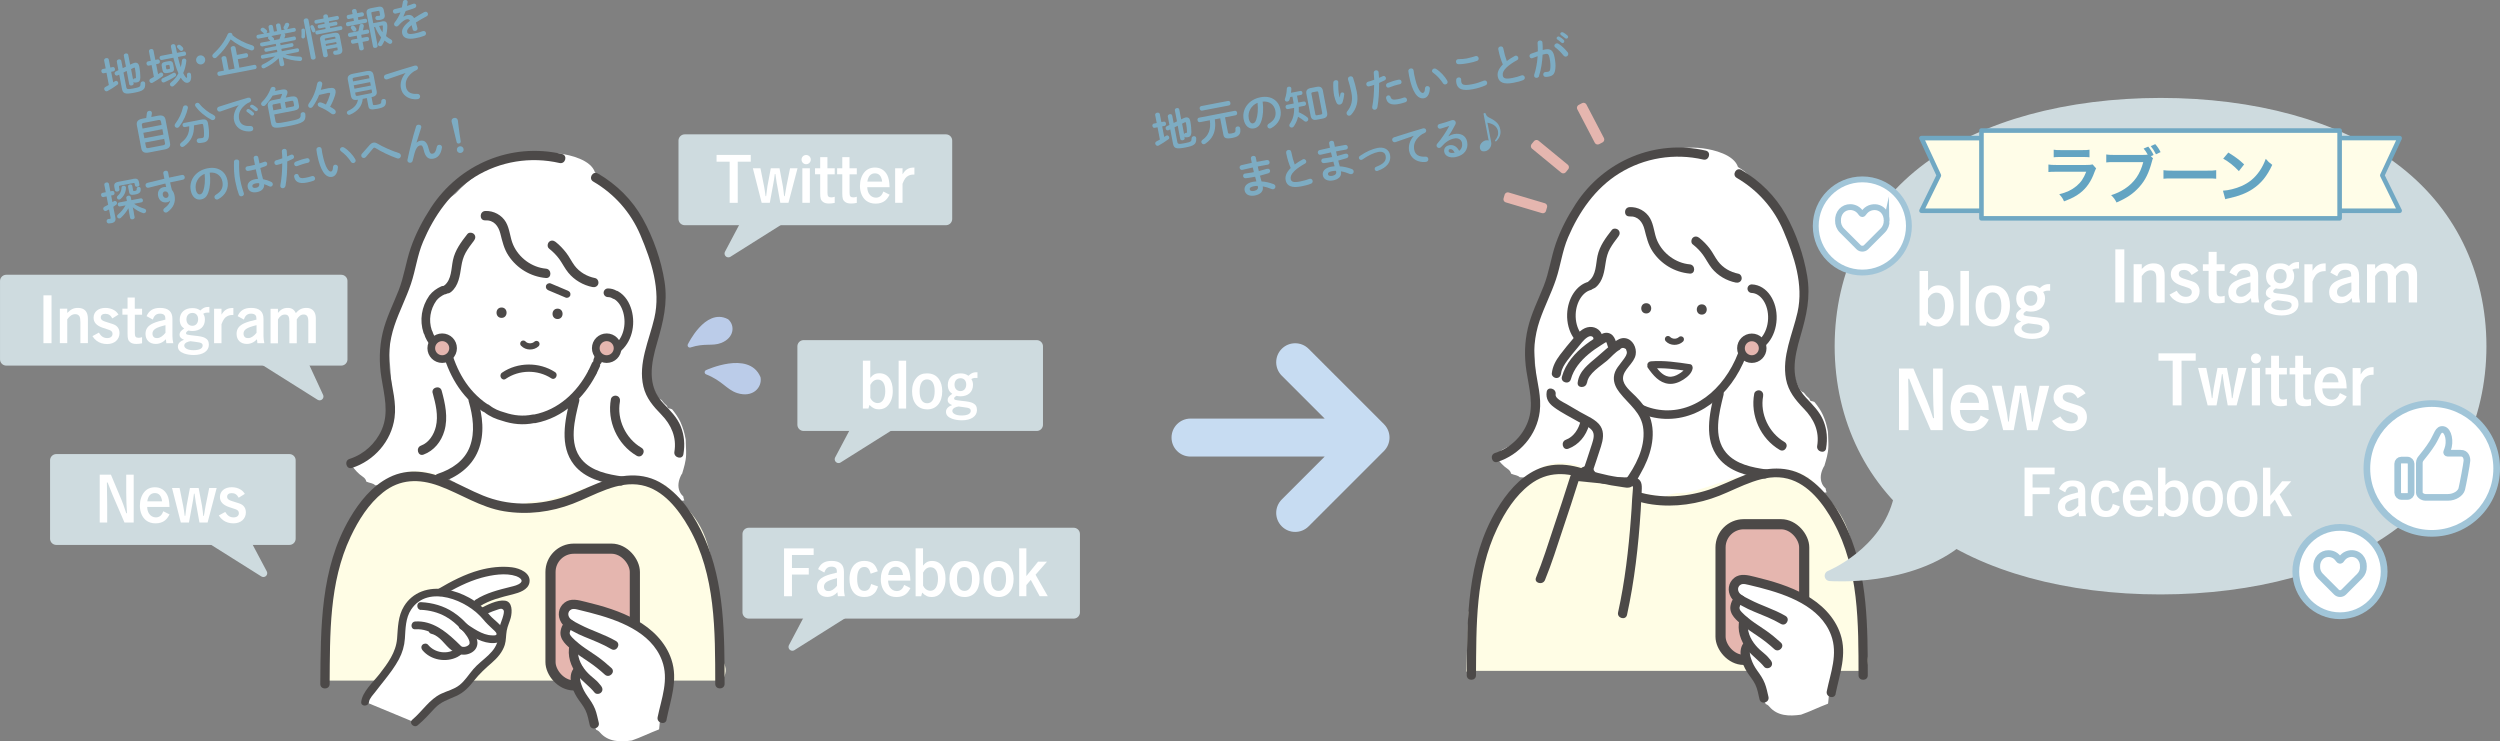 <?xml version="1.0" encoding="UTF-8"?>
<svg id="_レイヤー_2" data-name="レイヤー 2" xmlns="http://www.w3.org/2000/svg" viewBox="0 0 435.69 129.19">
  <rect x="0" y="0" width="435.69" height="129.19" fill="#808080" stroke="none"/>
  <defs>
    <style>
      .cls-1 {
        fill: #7dacc3;
      }

      .cls-2, .cls-3, .cls-4, .cls-5 {
        fill: #fff;
      }

      .cls-6 {
        fill: #fffde5;
      }

      .cls-3 {
        stroke-width: 1.18px;
      }

      .cls-3, .cls-7, .cls-4, .cls-8, .cls-5 {
        stroke-miterlimit: 10;
      }

      .cls-3, .cls-4, .cls-5 {
        stroke: #a1c5d8;
      }

      .cls-9 {
        stroke-width: 1.83px;
      }

      .cls-9, .cls-10, .cls-11, .cls-12, .cls-13, .cls-14, .cls-15 {
        stroke-linecap: round;
        stroke-linejoin: round;
      }

      .cls-9, .cls-13, .cls-15 {
        fill: #cedbdf;
        stroke: #cedbdf;
      }

      .cls-7 {
        stroke-width: 1.77px;
      }

      .cls-7, .cls-10, .cls-12, .cls-8 {
        stroke: #4c4948;
      }

      .cls-7, .cls-8, .cls-14 {
        fill: #e5b6af;
      }

      .cls-4 {
        stroke-width: 1.02px;
      }

      .cls-16 {
        fill: #63a4c2;
      }

      .cls-10 {
        stroke-width: 1.51px;
      }

      .cls-10, .cls-12 {
        fill: none;
      }

      .cls-11 {
        fill: #bbcce9;
        stroke: #bbcce9;
        stroke-width: .79px;
      }

      .cls-17 {
        fill: #a1c5d8;
      }

      .cls-18 {
        fill: #70a8c3;
      }

      .cls-19 {
        fill: #c7dcf2;
      }

      .cls-12 {
        stroke-width: 1.49px;
      }

      .cls-20 {
        fill: #4c4948;
      }

      .cls-13 {
        stroke-width: 2.17px;
      }

      .cls-8, .cls-15 {
        stroke-width: 1.34px;
      }

      .cls-14 {
        stroke: #e5b6af;
        stroke-width: 1.15px;
      }

      .cls-5 {
        stroke-width: 1.16px;
      }

      .cls-21 {
        fill: #fffde8;
      }
    </style>
  </defs>
  <g id="_レイヤー_2-2" data-name="レイヤー 2">
    <g>
      <g>
        <g>
          <path class="cls-2" d="m317.94,81.2c.32-1.08.66-2.15.7-3.28.03-.9-.05-1.78-.07-2.67-.18-1.03-.46-2.03-.89-2.95-.38-.83-.9-1.55-1.47-2.25-.2-.09-.41-.15-.64-.17-.04-.04-.08-.09-.13-.13-.03-.09-.08-.19-.11-.28-.35-.29-.68-.64-.97-1.05-.31-.1-.59-.32-.78-.68-1.88-3.37-1.12-7.36-.38-10.94.03-.15.1-.29.19-.41,0-.09,0-.18,0-.27.5-2.24.91-4.48.78-6.86-.12-2.11-.51-4.2-1.19-6.2-.66-1.94-1.37-3.99-2.39-5.78-1.09-1.92-2.65-3.62-4.42-5.06-.81-1.29-1.95-2.33-3.28-3.11-.68-2.15-4.2-3.02-6.19-3.27-2.07-.26-4.21-.07-6.23.46-2.78.13-5.5,1.46-7.8,3.08-1.42,1-2.71,2.11-3.85,3.34-1,.75-1.97,1.52-2.88,2.35-3.96,3.6-5.16,9.31-6.53,14.27-.74,2.67-1.52,5.37-1.91,8.11-.38,2.74.04,5.42.18,8.16.13,2.63.52,5.69-.5,8.21-.9,2.21-3.14,3.46-5.18,4.46-.59.29-.98.88-1.15,1.52.54.74,1.14,1.42,1.9,1.92.34.23.53.52.6.83.27.11.56.21.87.28.28.07.49.19.65.34,4.14.35,8.41.01,12.23-1.47.07.03.12.05.04-.02,0,0,0,0,0,0,.3.24.63.52.96.72.2.12.42.23.65.32-.48.38-.95.78-1.4,1.2-.5.46-.86,1.03-1.09,1.64-.35.64-.55,1.37-.51,2.17.09,1.95,1.43,4.38,3.57,4.69.73.1,1.45.18,2.17.18,3.19,1.58,6.95,2.11,10.45,1.87,2.42-.17,4.81-.5,7.03-1.51.56-.25,1.09-.57,1.58-.95,1.37.12,2.49-.03,3.81-.71,2.63-1.35,2.99-4.78,1.48-7-.06-.39-.16-.78-.3-1.16.14-.45.17-.94.09-1.4,3.27.1,6.46.63,9.59,1.56.05.26.11.51.16.77.29,1.53,1.7,2.03,2.95,1.73-.03-.1-.06-.19-.09-.29-.04-.14-.07-.28-.09-.42-.25-.2-.46-.47-.61-.8-.44-.98-.19-2.01.28-2.91.03-.07.08-.12.12-.18Z"/>
          <path class="cls-6" d="m324.68,112.28c-.06-1.27,0-2.55-.06-3.82-.11-2.87-.42-5.73-.87-8.56-.42-2.58-.89-5.25-1.8-7.71-.91-2.44-2.39-4.37-4.22-6.17-1.16-1.86-2.8-3.32-5.1-3.94-1.68-.45-3.36-.3-4.85.29-.3.02-.61.04-.91.08-1.95.24-3.79.57-5.66,1.17-2.42.77-4.78,1.74-7.27,2.25-.32.02-.64.03-.96.03-1.04,0-2.06.25-3,.68-2.54-.36-5.05-.9-7.53-1.62-2.78-1.57-5.4-3.46-8.58-4.11-3.47-.71-6.73.64-8.41,3.58-.31.28-.6.57-.89.89-3.09,3.51-5.24,7.91-6.61,12.36-.59,1.9-1.07,3.87-1.45,5.83-.19.99-.36,1.98-.42,2.97-.05.03-.09.07-.14.11-.23,3.33-.25,6.67-.39,10.01,0,.07-.01.13-.02.2,0,.09,0,.17,0,.26h.02c.19-.09.41-.15.67-.15h68.63c.35-.44.57-1.01.62-1.62.11-1.11-.76-1.93-.81-3Z"/>
        </g>
        <g>
          <g>
            <path class="cls-12" d="m277.02,49.83c-1.71.45-3.06,2.45-3.16,4.91-.11,2.81,1.45,5.16,3.5,5.3,1.81,6.92,6.77,11.97,12.79,12.21,6.21.25,11.7-4.69,13.93-11.79.26.09.52.14.8.15,2.09.08,3.88-2.15,4-5s-1.49-5.22-3.59-5.3"/>
            <path class="cls-20" d="m296.58,54.83c1.15,0,1.16-1.79,0-1.79s-1.16,1.79,0,1.79h0Z"/>
            <path class="cls-20" d="m286.9,54.63c1.15,0,1.16-1.79,0-1.79s-1.16,1.79,0,1.79h0Z"/>
            <path class="cls-20" d="m290.29,59.46c.78.84,2.21.85,3.03.06.2-.2.21-.57,0-.76s-.54-.21-.76,0c-.02.02-.04.03-.06.05-.06.06,0,0,.03-.02-.04.02-.08.06-.12.08-.04.02-.08.04-.12.06-.08.04,0,0,.03-.01-.02,0-.05.02-.07.03-.09.03-.18.05-.27.07-.1.02.1,0,.04,0-.02,0-.05,0-.07,0-.05,0-.1,0-.15,0-.04,0-.09,0-.13,0-.07,0,.13.02.04,0-.02,0-.05,0-.07-.01-.09-.02-.18-.06-.27-.08.12.02.08.04.03.01-.02-.01-.04-.02-.07-.03-.04-.02-.09-.05-.13-.08-.02-.01-.03-.03-.05-.03.1.04.07.06.03.02s-.08-.07-.12-.11c-.19-.21-.57-.21-.76,0-.2.22-.21.54,0,.76h0Z"/>
            <path class="cls-20" d="m287.72,64.23c2.19-.18,4.33.12,6.49.45l-.44-.77c-.12.58-.69.96-1.17,1.25-.53.33-1.17.58-1.81.47-1.14-.19-1.91-1.29-2.53-2.17-.19-.28-.55-.41-.86-.23-.27.16-.42.58-.23.86.9,1.28,1.98,2.64,3.66,2.8.9.09,1.81-.26,2.55-.74.69-.45,1.43-1.06,1.6-1.91.06-.3-.08-.72-.44-.77-2.27-.34-4.53-.68-6.82-.5-.34.03-.63.27-.63.63,0,.32.29.66.63.63h0Z"/>
            <g>
              <g>
                <path class="cls-20" d="m260.95,80.51c3.89-1.25,6.88-4.68,7.39-8.77.32-2.54-.41-5.01-.77-7.5-.42-2.82-.16-5.67.75-8.36.83-2.44,2.03-4.75,2.85-7.19s1.09-4.93,2.1-7.3c1.89-4.44,4.75-8.58,8.9-11.16,4.38-2.73,9.66-3.58,14.68-2.42,1.01.23,1.44-1.32.43-1.56-8.81-2.03-17.77,1.76-22.67,9.29-1.41,2.17-2.64,4.49-3.48,6.94s-1.15,4.96-2.1,7.37-2.15,4.76-2.75,7.3-.64,5.01-.26,7.52c.45,2.95,1.35,5.92.25,8.84-.97,2.58-3.12,4.6-5.73,5.44-.98.32-.56,1.87.43,1.56h0Z"/>
                <path class="cls-20" d="m318.24,78.15c.28-1.65.17-3.28-.47-4.84s-1.86-2.76-3.04-4.01c-2.91-3.08-2.04-7.01-.96-10.7s1.79-6.79,1.18-10.5-1.94-7.45-3.73-10.68-4.52-5.92-7.74-7.81c-.9-.53-1.71.87-.81,1.39,3.69,2.16,6.5,5.34,8.16,9.29,1.86,4.41,3.51,9.3,2.44,14.12-.86,3.82-2.76,7.66-2.01,11.67.4,2.11,1.63,3.62,3.08,5.12,1.77,1.81,2.78,3.95,2.35,6.52-.17,1.02,1.38,1.45,1.56.43h0Z"/>
                <path class="cls-20" d="m283.99,37.72c1.48-.08,2.27.96,2.61,2.28s.63,2.64,1.41,3.82c1.46,2.2,3.84,3.63,6.47,3.86,1.03.09,1.03-1.52,0-1.61-2.44-.22-4.67-1.88-5.66-4.11-.56-1.27-.56-2.71-1.26-3.93s-2.13-2.02-3.58-1.93c-1.03.06-1.04,1.67,0,1.61h0Z"/>
                <path class="cls-20" d="m295,42.58c.68.54,1.31,1.16,1.81,1.87.54.75.94,1.59,1.52,2.31,1.04,1.28,2.58,2.17,4.19,2.49.43.08.87-.12.99-.56.11-.4-.13-.91-.56-.99-1.4-.28-2.69-1.02-3.55-2.17-.52-.69-.89-1.49-1.41-2.18s-1.15-1.34-1.85-1.9c-.34-.27-.81-.33-1.14,0-.28.28-.34.87,0,1.14h0Z"/>
              </g>
              <path class="cls-20" d="m280.9,40.08c-1.07,1.37-2.12,2.77-2.49,4.5-.31,1.48-.21,3.34-1.49,4.38-.34.28-.29.86,0,1.14.33.33.8.28,1.14,0,1.35-1.1,1.54-2.86,1.79-4.46.13-.82.33-1.59.74-2.32s.93-1.43,1.45-2.1c.27-.34.33-.81,0-1.14-.28-.28-.87-.35-1.14,0h0Z"/>
              <path class="cls-20" d="m274.91,67.57c.51,1.86,1.02,3.88.55,5.8-.33,1.38-1.19,2.76-2.57,3.27-.97.36-.55,1.92.43,1.56,1.84-.68,3.09-2.26,3.62-4.12.66-2.28.14-4.71-.48-6.94-.27-1-1.83-.58-1.56.43h0Z"/>
              <path class="cls-20" d="m305.72,68.6c-.71,3.81,1.09,7.85,4.45,9.81.9.52,1.71-.87.81-1.39-2.7-1.58-4.28-4.89-3.71-7.98.08-.43-.12-.87-.56-.99-.39-.11-.91.13-.99.56h0Z"/>
            </g>
            <path class="cls-20" d="m281.29,68.9c.72,2.49,1.11,5.23.19,7.73s-3.16,3.96-5.57,4.75c-.98.32-.56,1.88.43,1.56,2.89-.95,5.42-2.71,6.59-5.6s.73-6.02-.09-8.86c-.29-1-1.85-.57-1.56.43h0Z"/>
            <path class="cls-20" d="m298.82,68.4c-.91,3.68-1.91,8.15.66,11.4,1.89,2.39,5.06,3.17,7.93,3.58,1.02.15,1.45-1.41.43-1.56-2.47-.35-5.31-.9-7.01-2.91-2.35-2.76-1.23-6.96-.46-10.09.25-1.01-1.31-1.44-1.56-.43h0Z"/>
            <path class="cls-20" d="m257.23,117.69c.07-8.64-.13-17.64,3.7-25.62,1.36-2.84,3.15-5.68,5.69-7.62,3.09-2.36,6.5-2.2,10-.82,3.79,1.5,7.18,3.72,11.3,4.28,3.97.55,8.03-.06,11.75-1.53s7.78-4.01,11.87-2.96c3.69.95,6.26,4.43,8,7.6,4.45,8.11,4.34,17.69,4.36,26.67,0,1.04,1.62,1.04,1.61,0-.02-8.45,0-17.19-3.41-25.09-1.53-3.53-3.8-7.13-7.05-9.31-3.45-2.32-7.35-1.88-11.06-.46-2.07.8-4.05,1.81-6.15,2.51s-4.48,1.14-6.79,1.16-4.58-.35-6.75-1.16-4.05-1.89-6.1-2.79c-3.38-1.48-6.98-2.32-10.46-.68-2.99,1.41-5.23,4.15-6.89,6.94-5.23,8.75-5.16,19.02-5.23,28.88,0,1.04,1.61,1.04,1.61,0h0Z"/>
            <g>
              <g>
                <path class="cls-6" d="m281.13,83.43c-.6,0-1.19,0-1.79-.01-.36,0-.7.04-1.04.11-.88-.26-1.83-.27-2.79.03-2.25.71-3.96,3.05-3.53,5.44-.1.6-.16,1.22-.17,1.82,0,.39.03.78.04,1.16-.9,1.84-.83,4.13.81,5.64,1.11,1.02,2.76,1.56,4.28,1.36.01,0,.02.01.03.02,2.21,1.17,5.43.68,6.65-1.74.67-1.33,1.08-2.62,1.28-4.08.08-.54.15-1.09.22-1.63-.15,1.28-.05.4,0,.11.05-.28.14-.55.18-.82,0-.03,0-.05.01-.07,0,0,0,0,0,0,1.7-3.24-.39-7.28-4.2-7.31Z"/>
                <path class="cls-20" d="m274.55,83.8l5.01.5,2.73.27c.44.04,1.99-.05,2.3.23.04.04-.14,1.85-.15,2.15-.05,1.11-.12,2.22-.21,3.33-.41,5.52-1.05,11.05-2.24,16.45-.22,1.01,1.33,1.44,1.56.43,1.3-5.95,1.99-12.05,2.38-18.12.07-1.09.13-2.18.17-3.26.03-.87.18-1.96-.76-2.41-.62-.29-1.48-.25-2.14-.31l-2.73-.27c-1.97-.2-3.95-.39-5.92-.59-1.03-.1-1.03,1.51,0,1.61h0Z"/>
                <path class="cls-20" d="m273.66,83.03c-.92,2.96-1.91,5.91-2.89,8.85s-1.9,5.92-3.08,8.78c-.4.96,1.16,1.38,1.56.43,1.18-2.86,2.1-5.85,3.08-8.78s1.97-5.89,2.89-8.85c.31-.99-1.25-1.42-1.56-.43h0Z"/>
              </g>
              <g>
                <path class="cls-2" d="m288.06,75.97c-.07-.91-.32-1.82-.86-2.57-.11-.15-.23-.3-.37-.42-.06-.16-.13-.31-.2-.46-.05-.3-.15-.6-.29-.88-.19-.39-.49-.68-.84-.87-.29-.34-.62-.65-.95-.96-.59-.82-1.23-1.6-1.91-2.34-.14-.29-.26-.59-.4-.88-.15-.34-.32-.67-.53-.97-.09-.13-.18-.25-.27-.36.05-.06.09-.12.14-.17.6.07,1.22-.18,1.54-.75.2-.36.39-.72.56-1.1.03-.02.06-.04.1-.06.65-.41.99-1.31.63-2.02.09-.5-.07-1.02-.43-1.39-.42-.42-.96-.51-1.52-.4-.56.1-1.08.28-1.58.52-.19-.72-.86-1.28-1.63-1.2-.02-.12-.04-.24-.06-.36-.09-.52-.6-.96-1.09-1.09-.52-.14-1.15,0-1.52.4-.86.94-1.61,1.98-2.21,3.11-.05.07-.1.14-.14.2-.38.28-.74.59-1.08.93-.86.85-1.59,1.82-2.32,2.78-.09.12-.15.29-.18.47-.43.67-.75,1.41-.71,2.24.03.59.18,1.21.53,1.69.4.57.98,1.09,1.7,1.19.06,0,.11.02.17.02.24.24.51.45.78.66,1,.75,2.01,1.49,3.01,2.24-.03.09-.06.18-.08.28.17.08.33.18.48.28.31.19.57.44.79.72.16-.05.37.01.43.18.13.36.24.75.3,1.14.19.04.36.21.3.45-.11.38-.22.76-.3,1.14.18.18.35.36.52.55-.34.58-.57,1.23-.55,1.9-.14.32-.27.64-.4.97-.2.5.04,1.16.4,1.52.2.2.44.33.69.39.28.28.66.44,1.08.45.71,0,1.43.02,2.14.03.77.01,1.6.1,2.36-.08.71-.17,1.37-.71,1.67-1.37.12-.27.2-.53.26-.79.21-.35.37-.73.5-1.12.04-.09.09-.18.13-.27.86-.95,1.34-2.25,1.24-3.55Z"/>
                <g>
                  <path class="cls-20" d="m276.59,66.69c.19-1.6,2.39-2.9,3.5-3.85.66-.56,1.43-1.51,2.2-1.89.29-.38.64-.42,1.07-.12l.15.46c.09.44-.28.94-.52,1.28-.7,1.02-1.64,1.82-1.73,3.14-.07,1.01.37,1.91.98,2.69,1.66,2.15,3.88,3.49,4.16,6.45.31,3.24-1.37,6.39-3.22,8.92l.7-.4c-2.43-.21-4.8-.71-7.12-1.46l.56.99c.56-1.7,1.16-3.39,1.69-5.09.36-1.14.61-2.46-.08-3.54-.73-1.15-2.39-1.79-3.52-2.45-.8-.47-1.6-.93-2.4-1.4-.51-.3-2.02-.93-1.9-1.7.16-1.02-1.4-1.45-1.56-.43-.18,1.15.32,1.97,1.23,2.65,1.35,1.01,2.95,1.77,4.41,2.62.68.39,1.69.78,2.21,1.38.61.69.28,1.66.04,2.44-.53,1.71-1.13,3.4-1.69,5.09-.14.43.17.86.56.99,1.96.64,3.96,1.09,6.01,1.36.66.08,1.54.38,2.11-.07.62-.5,1.09-1.54,1.48-2.22,1.69-2.92,2.83-6.58,1.62-9.89-.51-1.4-1.42-2.5-2.45-3.55-.8-.82-2.22-1.88-2.23-3.15,0-1.56,1.94-2.57,2.21-4.14.21-1.2-.51-2.66-1.8-2.86-.78-.12-1.41.28-2,.75-.98.79-1.92,1.65-2.88,2.47-1.49,1.28-3.17,2.45-3.43,4.52-.13,1.03,1.49,1.02,1.61,0h0Z"/>
                  <path class="cls-20" d="m273.76,66.11c.48-1.77,1.67-3.19,3.05-4.36.72-.61,1.51-1.15,2.31-1.65.2-.12.39-.25.59-.37.07-.04.15-.09.23-.12.06-.02-.02,0-.05-.03.12.1.22.54.29.75.3.99,1.86.57,1.56-.43-.15-.49-.31-1-.65-1.39-.42-.48-1.07-.63-1.67-.42-.55.19-1.05.56-1.53.88-.52.34-1.02.69-1.51,1.06-1.89,1.45-3.54,3.29-4.18,5.64-.27,1,1.28,1.43,1.56.43h0Z"/>
                  <path class="cls-20" d="m272.06,65.07c.1-.83.6-1.58,1.07-2.23.55-.75,1.15-1.47,1.75-2.18.53-.63,1.07-1.44,1.77-1.88.13-.08.27-.15.43-.19-.1.02.12,0,.15,0,.2,0-.04-.03.15.03.1.03.05.01.1.04.02.01.17.1.09.05.18.13-.05-.06.09.1-.06-.07.01.11,0,0,.03.43.35.81.81.81.41,0,.84-.37.81-.81-.09-1.14-1.12-1.91-2.24-1.83-1.21.09-2.04,1.06-2.77,1.91-.82.96-1.63,1.93-2.39,2.94s-1.3,2.01-1.44,3.24c-.05.43.41.81.81.81.48,0,.76-.37.81-.81h0Z"/>
                </g>
              </g>
            </g>
          </g>
          <circle class="cls-8" cx="305.3" cy="60.69" r="1.89"/>
        </g>
      </g>
      <g>
        <rect class="cls-7" x="299.85" y="91.36" width="14.58" height="23.64" rx="4.04" ry="4.04"/>
        <g>
          <path class="cls-2" d="m320.73,111.93c.05-.5.06-1,.06-1.5-.39-.11-.73-.36-.87-.74-.57-1.59-1.91-2.45-3.16-3.48-.24-.2-.43-.45-.54-.73-.76-.3-1.5-.63-2.19-1.06-.2-.13-.36-.28-.46-.44-2.47-1.25-5.06-2.26-7.73-3.04-1.1-.32-2.4.41-2.9,1.39-.35.68-.35,1.4-.12,2.05-.11.2-.2.41-.26.63-.14.52-.12.97,0,1.49.1.42.41.95.73,1.25.14.13.28.24.41.34-.15.61-.05,1.29.42,1.93.5.68.99,1.36,1.47,2.05-.06.14-.12.29-.16.44-.74.86-.98,2.2-.27,3.17.58.79,1.15,1.58,1.73,2.38-.02.27-.03.54-.04.8,0,.71-.02,1.45,0,2.17.31.55.62,1.11.89,1.68.22.07.43.21.61.43,1.4,1.65,3.46,1.71,5.53,1.41,1.58-.55,3.09-1.31,4.67-1.9.02-.03.03-.05.05-.08.07-.54.12-1.09.16-1.64.73-1.48,1.35-3.03,1.77-4.62.35-1.34.8-3.03.16-4.36Z"/>
          <g>
            <path class="cls-20" d="m303.96,104.03c-.47-.52-1.21-.44-1.67.04-.38.4-.62.97-.71,1.51-.24,1.52,1.1,2.57,2.15,3.42.83.68,1.72,1.26,2.61,1.86,1.02.68,1.98,1.44,2.88,2.27.76.7,1.91-.44,1.14-1.14-.82-.75-1.67-1.45-2.58-2.09-.65-.46-1.33-.88-1.98-1.34-.78-.55-1.57-1.16-2.23-1.85-.15-.16-.31-.33-.38-.54-.03-.08-.03-.15-.04-.23,0-.08,0-.08,0-.01.01-.06.02-.12.04-.18.05-.18.08-.28.17-.43,0-.02.11-.23.07-.11.07-.07.07-.07,0,0-.61-.23-.82-.24-.61-.03.7.77,1.84-.37,1.14-1.14h0Z"/>
            <path class="cls-20" d="m303.16,107.97c-.48,1.85.19,3.74,1.32,5.22.87,1.14,2.09,1.91,2.98,3.03.27.34.86.28,1.14,0,.34-.34.27-.8,0-1.14-.33-.42-.68-.82-1.1-1.16-.54-.44-1.07-.9-1.52-1.44-.94-1.1-1.64-2.63-1.26-4.09.26-1.01-1.3-1.44-1.56-.43h0Z"/>
            <path class="cls-20" d="m319.9,120.91c.71-3.47,2.02-6.84.85-10.38-1-3.02-3.37-5.32-6.1-6.84s-5.76-2.42-8.78-3.15c-1.22-.29-2.53-.69-3.62.16s-1.25,2.29-.56,3.43c.42.69,1.25,1.09,1.93,1.47s1.37.71,2.08,1c1.6.66,3.16,1.25,4.66,2.13.9.53,1.71-.87.81-1.39-1.99-1.17-4.19-1.78-6.22-2.85-.54-.28-1.22-.58-1.67-.99-.5-.45-.56-1.32.15-1.64.43-.19.94-.01,1.36.08.63.15,1.25.3,1.88.46,4.73,1.23,10.56,3.25,12.44,8.28,1.24,3.32-.08,6.52-.75,9.8-.21,1.01,1.35,1.45,1.56.43h0Z"/>
            <path class="cls-20" d="m303.8,112.15c-1,1.41-.2,3.55.61,4.87.47.77,1.09,1.44,1.49,2.26s.53,1.72.74,2.59c.25,1.01,1.8.58,1.56-.43-.19-.79-.34-1.6-.64-2.35-.32-.83-.81-1.52-1.33-2.24-.45-.63-.8-1.27-1.04-2.01-.21-.62-.4-1.3,0-1.87.25-.35.06-.9-.29-1.1-.41-.24-.85-.07-1.1.29h0Z"/>
          </g>
        </g>
      </g>
    </g>
    <g>
      <path class="cls-1" d="m201.73,22.18l-.51.1c-.2.04-.34-.12-.38-.31-.04-.18.04-.39.24-.43l.51-.1-.27-1.39c-.04-.22.14-.37.34-.41.21-.04.43.03.47.25l.27,1.39.42-.08c.21-.04.35.12.38.31.04.18-.04.39-.24.43l-.42.08.36,1.85c.1-.07.21-.13.3-.2.05-.03.1-.06.15-.07.2-.04.38.13.42.32.02.12,0,.25-.13.34-.53.4-1.18.81-1.71,1.1-.04.02-.08.04-.13.05-.23.04-.42-.14-.46-.35-.03-.14.02-.31.19-.4.2-.1.4-.22.61-.34l-.41-2.15Zm3.39-1.04l-.37-1.91c-.04-.21.13-.35.33-.39.19-.04.4.03.44.24l.33,1.72.46-.22c.12-.05.22-.09.33-.11.41-.08.7.14.79.6.15.79.2,1.48.2,1.96,0,.57-.23.81-.59.88-.12.02-.24.03-.36.03-.12,0-.21-.05-.27-.15l.05.27c.04.21-.13.34-.32.38-.2.04-.41-.03-.45-.23l-.44-2.3-.56.28.49,2.55c.07.36.21.42,1.2.23,1.22-.23,1.27-.32,1.28-.83,0-.23.16-.36.34-.4.2-.04.42.05.47.29,0,.02,0,.05,0,.08.06,1.06-.42,1.31-1.92,1.6-1.64.32-1.97.13-2.13-.7l-.47-2.46-.3.14s-.06.03-.09.03c-.21.04-.38-.13-.41-.33-.03-.15.02-.31.19-.39l.46-.22-.28-1.47c-.04-.21.14-.37.33-.41.19-.04.4.03.44.25l.25,1.28.56-.27Zm1.24,2.29c.02-.12.1-.23.25-.26h.05s.08-.02.12-.02c.06-.02.09-.04.09-.12,0-.43-.07-1.04-.18-1.61-.02-.1-.05-.14-.13-.13-.03,0-.06.01-.1.04l-.45.22.36,1.88Z"/>
      <path class="cls-1" d="m214,23.06c.05.24.14.28.64.19.63-.12.73-.23.67-.79-.03-.23.14-.38.34-.42.2-.04.44.05.48.29.07.36.05.76-.09,1.02-.2.35-.55.54-1.24.68-1.23.24-1.48,0-1.6-.58l-.55-2.83-.94.18c.1.67.11,1.37-.05,2.03-.14.56-.4,1.08-.79,1.51-.25.28-.53.51-.84.72-.06.04-.12.06-.17.07-.24.05-.45-.13-.49-.33-.03-.15.03-.31.2-.43,1.02-.72,1.51-1.81,1.27-3.41l-1.73.33c-.22.04-.37-.13-.41-.33-.04-.19.03-.4.26-.45l6.23-1.2c.22-.04.37.13.41.32.04.2-.04.41-.26.46l-1.85.36.51,2.62Zm.02-5.47c.23-.04.37.13.41.33.04.19-.03.41-.26.46l-4.68.9c-.22.04-.38-.14-.41-.33-.04-.2.04-.41.26-.46l4.68-.9Z"/>
      <path class="cls-1" d="m216.74,20.81c-.34-1.75.83-3.46,2.94-3.86,1.87-.36,3.17.6,3.47,2.13.27,1.39-.36,2.56-1.59,3.24-.06.04-.12.05-.17.07-.26.05-.47-.13-.51-.35-.03-.17.03-.35.24-.48,1.01-.6,1.32-1.34,1.14-2.29-.19-1-1.03-1.7-2.21-1.56.17,1.29.08,2.49-.24,3.42-.28.82-.69,1.13-1.28,1.25-.78.15-1.55-.35-1.78-1.55Zm.88-.17c.14.7.46.91.74.86.24-.05.42-.21.57-.64.26-.76.35-1.8.23-2.94-1.1.44-1.75,1.59-1.53,2.72Z"/>
      <path class="cls-1" d="m226.6,15.85c.21-.04.35.12.38.28.03.18-.04.37-.25.41l-.7.13.16.82c.02.12.04.25.07.38l.96-.18c.21-.04.35.12.38.31.04.18-.04.39-.24.43l-1.02.2c.02.31.02.62,0,.93.51.21,1.1.57,1.48.87.1.08.16.18.18.28.04.22-.12.44-.34.49-.11.02-.24,0-.36-.11-.27-.22-.71-.53-1.08-.74-.14.61-.39,1.16-.73,1.66-.09.13-.19.2-.31.22-.22.04-.44-.1-.48-.31-.02-.1,0-.22.09-.35.53-.76.78-1.64.74-2.77l-1.1.21c-.2.04-.34-.12-.38-.31-.04-.18.04-.39.24-.43l1.17-.23c-.03-.15-.05-.3-.08-.45l-.14-.75-.38.07c-.04.17-.08.34-.14.5-.06.17-.2.26-.33.29-.21.04-.43-.07-.47-.27-.01-.07-.01-.14.02-.22.18-.5.31-1.14.32-1.75,0-.2.15-.31.32-.35.2-.04.43.05.47.28,0,.03,0,.07,0,.11,0,.22-.03.44-.06.67l1.61-.31Zm2.85,5.02c-.6.11-.93-.13-1.03-.65l-.75-3.88c-.1-.52.12-.87.71-.99l1.13-.22c.6-.12.93.13,1.03.65l.75,3.88c.11.57-.16.88-.71.99l-1.13.22Zm.79-.93c.16-.03.22-.1.19-.27l-.68-3.55c-.03-.18-.11-.21-.27-.18l-.74.14c-.15.03-.22.1-.19.27l.68,3.55c.03.16.11.22.27.19l.74-.14Z"/>
      <path class="cls-1" d="m233.49,16.99c.04-.19.07-.35.1-.57.03-.18.15-.28.28-.31.18-.03.37.05.4.24,0,.03,0,.06,0,.09-.05.46-.16.98-.29,1.37-.08.23-.27.38-.47.42-.21.04-.44-.04-.56-.27-.16-.31-.35-.85-.44-1.28-.12-.61-.19-1.47-.15-2.3.01-.22.19-.36.38-.4.21-.04.45.04.49.26,0,.03,0,.06,0,.1-.03.75.02,1.64.11,2.1.05.25.09.4.13.55h.01Zm1.43-3.2c-.05-.25.15-.43.38-.48.21-.04.44.03.52.28.26.78.48,1.61.64,2.43.32,1.66-.05,2.93-.97,3.96-.09.1-.2.17-.3.18-.24.05-.47-.12-.51-.35-.02-.13,0-.28.12-.42.73-.89.98-1.9.73-3.2-.15-.79-.36-1.58-.61-2.37v-.05Z"/>
      <path class="cls-1" d="m238.58,15.06c-.25.05-.42-.12-.46-.32s.05-.43.31-.5c.3-.07.66-.19,1.06-.34-.01-.43-.05-.78-.08-1.21-.02-.24.15-.39.35-.43.21-.04.45.06.5.3v.05c.04.37.06.66.07.96.21-.09.42-.18.63-.28.04-.01.07-.03.11-.04.24-.05.42.12.46.33.03.16-.03.34-.23.43-.33.17-.65.32-.95.44.01,1.55-.08,3.04-.3,4.24-.05.25-.22.39-.4.43-.21.04-.45-.07-.5-.31-.01-.07-.01-.14,0-.22.22-1.12.32-2.41.33-3.8-.31.11-.61.21-.92.27Zm3.32,1.57c.18-.03.36.03.43.25.15.48.45.57,1.29.41.39-.08.71-.17,1.01-.28.02-.01.06-.02.08-.02.26-.05.45.14.49.35.04.18-.04.39-.27.47-.32.12-.7.22-1.13.31-1.07.21-1.6.02-1.92-.32-.16-.17-.28-.46-.32-.68-.05-.26.14-.45.35-.49Zm1.86-2.75c.28-.05.45.13.49.33.04.2-.05.42-.31.47-.61.12-1.31.35-1.83.56-.03.01-.07.02-.09.03-.24.05-.42-.12-.46-.33-.03-.18.04-.37.27-.47.57-.24,1.31-.47,1.93-.59Z"/>
      <path class="cls-1" d="m245.82,11.93c.23-.04.48.05.53.32.02.11.06.49.11.73.52,2.68,1.2,3.28,1.52,3.22.18-.04.33-.19.36-.79.02-.24.16-.37.33-.4.22-.04.47.08.52.33,0,.05.02.08,0,.13-.08,1.08-.5,1.55-1.02,1.65-1.11.21-2.05-1.03-2.61-3.94-.07-.35-.1-.58-.12-.79-.02-.25.17-.41.37-.45Zm6.4,2.14c.03.06.05.11.06.15.05.25-.14.45-.35.49-.16.03-.35-.02-.46-.21-.41-.65-1.06-1.36-1.72-1.83-.11-.07-.17-.17-.18-.26-.04-.21.13-.43.36-.47.11-.02.24,0,.36.08.76.47,1.53,1.32,1.94,2.05Z"/>
      <path class="cls-1" d="m255.69,10.17c.56-.11,1.06-.27,1.43-.38.02,0,.04-.02.07-.02.27-.05.46.13.5.35.04.18-.04.4-.26.48-.45.17-.97.3-1.56.41-.59.11-1.19.19-1.7.18-.24,0-.38-.17-.42-.36-.04-.22.06-.46.32-.51.03,0,.07-.01.1-.01.42,0,.96-.03,1.52-.13Zm-1.88,4.31c-.04-.18-.05-.4-.03-.59.02-.23.19-.35.37-.39.21-.04.45.05.49.27,0,.03,0,.07,0,.11,0,.12,0,.28.03.39.09.48.4.69,1.84.42.74-.14,1.44-.37,2.05-.62.04-.02.08-.03.12-.04.25-.05.45.13.49.34.04.18-.04.4-.29.51-.64.28-1.37.51-2.2.67-1.85.35-2.67-.03-2.87-1.07Z"/>
      <path class="cls-1" d="m261.11,8.6c-.05-.28.14-.46.36-.5.22-.04.47.05.52.33.17.86.38,1.61.61,2.21.42-.32.9-.63,1.39-.89.04-.02.09-.04.13-.05.24-.05.44.14.48.35.03.16-.02.33-.21.43-.64.35-1.35.81-1.84,1.28-.58.56-.72,1.02-.65,1.41.09.47.45.66,1.67.42.61-.12,1.15-.28,1.56-.44.04-.02.07-.02.1-.03.27-.05.45.13.5.34.04.19-.04.39-.26.49-.5.21-1.08.36-1.73.48-1.61.31-2.51-.03-2.71-1.06-.12-.63.05-1.3.88-2.14-.31-.7-.6-1.59-.8-2.65Z"/>
      <path class="cls-1" d="m268.23,13.24c-.07.2-.21.29-.37.32-.22.04-.45-.07-.5-.3-.01-.07,0-.16.02-.25.32-.94.51-2.07.6-3.22-.31.1-.6.21-.88.33-.03.01-.07.02-.1.03-.24.05-.4-.12-.44-.32-.03-.18.04-.37.27-.47.38-.15.79-.29,1.18-.41,0-.49-.01-.97-.05-1.45-.02-.25.15-.4.35-.44.21-.04.46.06.5.3v.05c.04.42.06.87.05,1.3.15-.04.29-.06.41-.09.98-.19,1.43.19,1.66,1.39.14.72.19,1.38.14,1.87-.08.93-.36,1.31-1.13,1.46-.18.04-.38.06-.53.06-.27.01-.42-.16-.45-.34-.04-.21.06-.45.31-.5.01,0,.04,0,.06,0,.15-.01.27-.02.43-.05.27-.05.39-.16.43-.64.05-.46,0-1.07-.12-1.7-.13-.69-.3-.85-.67-.78-.17.03-.36.08-.56.13-.06,1.32-.27,2.65-.63,3.71Zm4.96-4.16c.06.08.1.17.11.25.05.27-.13.49-.36.53-.15.03-.33-.02-.48-.21-.38-.5-.9-1.01-1.39-1.37-.1-.08-.16-.17-.18-.25-.04-.21.14-.42.37-.47.12-.02.25,0,.38.08.57.37,1.18.98,1.54,1.44Zm-1.91-2.37c-.03-.15.1-.32.27-.35.07-.01.15,0,.23.04.24.14.52.34.73.55.07.06.1.12.11.19.03.17-.09.33-.25.37-.09.02-.19-.01-.28-.1-.23-.22-.48-.4-.69-.54-.07-.05-.1-.11-.11-.16Zm.64-.76c-.03-.15.09-.31.27-.34.08-.01.16,0,.25.05.23.13.51.32.71.51.08.07.11.14.13.21.03.17-.09.32-.25.35-.09.02-.2,0-.29-.09-.22-.19-.48-.38-.69-.53-.07-.05-.11-.11-.12-.17Z"/>
      <path class="cls-1" d="m219.03,28.21l.49-.09c.44-.08.87-.16,1.26-.23.26-.04.43.13.47.34.04.2-.05.42-.32.47-.3.05-.63.1-.97.17-.25.05-.5.1-.76.15.05.27.11.53.18.8.5-.13.98-.26,1.42-.4h.06c.27-.06.44.1.48.3.04.18-.05.4-.3.48-.46.15-.95.29-1.46.42.08.33.18.67.27,1,.68.04,1.39.2,2.08.46.21.08.31.22.34.36.05.24-.11.49-.36.54-.08.02-.17,0-.28-.03-.53-.22-1.05-.38-1.56-.46v.05c.17.83-.47,1.36-1.36,1.53-.97.19-1.66-.16-1.8-.88-.13-.67.32-1.29,1.42-1.5.21-.04.41-.06.63-.08-.08-.27-.16-.54-.22-.81l-.44.08c-.46.09-.93.16-1.2.18-.26.02-.41-.15-.45-.33-.04-.2.06-.43.3-.48h.05c.29-.04.68-.09,1.11-.17l.41-.08c-.07-.27-.13-.54-.19-.81-.65.14-1.28.29-1.81.41-.26.06-.44-.12-.48-.33-.04-.2.05-.41.3-.48.53-.13,1.16-.28,1.81-.41l-.15-.77c-.04-.23.15-.39.36-.43.21-.04.44.03.49.26l.15.76Zm.19,4.36l-.03-.17c-.25,0-.47.02-.7.06-.6.12-.74.33-.69.56.04.21.27.34.77.25.51-.1.72-.39.66-.71Z"/>
      <path class="cls-1" d="m224.15,26.63c-.05-.28.14-.46.36-.5.22-.04.47.05.52.33.17.86.38,1.61.61,2.21.42-.32.9-.63,1.39-.89.04-.02.09-.04.13-.05.24-.04.44.14.48.35.03.16-.02.33-.21.43-.64.35-1.35.81-1.84,1.28-.58.56-.72,1.02-.65,1.41.09.47.45.66,1.67.42.61-.12,1.15-.28,1.56-.44.04-.01.07-.02.1-.02.27-.05.45.13.49.34.04.19-.04.4-.26.5-.5.21-1.08.36-1.73.48-1.61.31-2.51-.03-2.71-1.06-.12-.63.05-1.31.88-2.14-.31-.7-.6-1.59-.8-2.65Z"/>
      <path class="cls-1" d="m232.67,25.58l.49-.09c.44-.08.87-.16,1.26-.23.26-.04.43.13.47.34.04.2-.05.42-.32.47-.3.05-.63.11-.97.17-.25.05-.5.1-.76.15.05.27.11.54.18.8.5-.13.98-.26,1.42-.4h.06c.27-.06.44.1.48.3.04.18-.05.4-.3.48-.46.15-.95.29-1.46.42.08.33.18.67.27,1,.68.04,1.39.2,2.08.46.21.08.31.22.34.36.05.24-.11.49-.37.54-.08.02-.17,0-.28-.03-.53-.22-1.05-.38-1.56-.46v.05c.17.83-.47,1.36-1.36,1.53-.97.19-1.66-.17-1.8-.88-.13-.67.33-1.28,1.42-1.5.21-.04.41-.06.63-.08-.08-.27-.16-.54-.22-.81l-.44.08c-.46.09-.93.16-1.2.18-.26.02-.41-.15-.45-.33-.04-.2.06-.43.3-.48h.05c.29-.03.68-.09,1.11-.17l.41-.08c-.07-.27-.13-.54-.19-.81-.65.14-1.28.29-1.81.41-.26.06-.44-.12-.48-.33-.04-.2.05-.41.3-.48.53-.13,1.16-.28,1.81-.41l-.15-.77c-.04-.23.15-.39.36-.43.21-.04.44.03.49.26l.15.76Zm.19,4.36l-.03-.17c-.25,0-.47.02-.7.06-.6.11-.74.33-.69.56.04.21.27.34.77.25.51-.1.72-.39.66-.71Z"/>
      <path class="cls-1" d="m242.25,26.99c.23,1.2-.5,2.21-2.17,2.79-.02.01-.05.02-.08.02-.23.04-.39-.12-.42-.31-.03-.16.04-.34.25-.42,1.41-.53,1.81-1.12,1.65-1.93-.09-.49-.52-.8-1.28-.66-.79.15-1.73.6-2.76,1.31-.05.04-.12.06-.18.07-.21.04-.39-.11-.43-.29-.03-.14.02-.3.19-.41,1.04-.72,2.13-1.2,3.04-1.38,1.12-.22,2,.24,2.19,1.21Z"/>
      <path class="cls-1" d="m246.37,23.67c-.9.3-2.08.72-3.15,1.09-.03.01-.05.02-.08.02-.28.05-.47-.14-.51-.35-.04-.2.05-.41.32-.5,1.55-.5,3.49-1.11,5.05-1.56h.05c.27-.06.45.11.49.32.04.18-.04.39-.27.48-.26.1-.53.25-.78.47-1.06.91-1.16,1.76-1.02,2.48.16.85.85,1.26,1.95,1.18.29-.02.46.17.5.37.04.23-.08.48-.37.54-.12.02-.44.04-.58.03-1.19-.07-2.16-.75-2.39-1.93-.16-.8.06-1.78.8-2.63v-.02Z"/>
      <path class="cls-1" d="m252.44,23.75c.3-.19.63-.32.94-.38,1.2-.23,2.1.27,2.31,1.34.26,1.34-.54,2.38-2.04,2.67-1.05.2-1.82-.21-1.95-.89-.11-.57.19-1.05.88-1.18.74-.14,1.34.25,1.71.97.43-.32.61-.82.5-1.39-.11-.54-.62-.9-1.35-.76-.77.15-1.47.56-2.27,1.47-.09.11-.2.17-.3.18-.24.05-.47-.12-.51-.34-.02-.12,0-.26.12-.4.76-.86,1.55-2.07,2.09-3.09-.36.13-.85.28-1.23.39-.03,0-.23.07-.33.09-.24.05-.42-.13-.46-.34-.04-.19.05-.41.3-.47.62-.15,1.41-.41,2.12-.66.04-.01.07-.02.11-.03.31-.06.57.12.62.38.02.12,0,.25-.07.39-.34.67-.79,1.45-1.21,2.03l.02.02Zm1.07,2.86c-.22-.46-.5-.68-.83-.62-.16.03-.25.18-.22.35.05.25.38.4.98.28h.06Z"/>
      <path class="cls-1" d="m258.55,19.86c-.02-.08.06-.15.15-.16.1-.02.19.02.21.1.12.33.27.53.61.69,1.3.62,1.77,1.19,1.94,2.07.15.77-.07,1.43-.7,2.05-.02.02-.04.03-.06.04-.07.01-.14-.04-.16-.13,0-.03,0-.06.03-.08.43-.53.6-1.02.49-1.6-.14-.75-.78-1.27-1.84-1.46l.66,3.42c.14.7-.38,1.43-1.06,1.56-.46.09-.81-.07-.9-.53-.13-.67.46-1.26,1.03-1.37.19-.04.39-.01.49.04l-.89-4.64Z"/>
    </g>
    <g>
      <path class="cls-1" d="m18.56,12.67l-.51.1c-.2.04-.34-.13-.38-.31-.04-.18.04-.39.24-.43l.51-.1-.27-1.39c-.04-.22.14-.37.34-.41.21-.04.43.03.47.25l.27,1.39.42-.08c.21-.04.35.12.38.31.04.18-.04.39-.24.43l-.42.08.36,1.85c.1-.07.2-.13.3-.2.05-.03.1-.06.15-.07.2-.04.38.13.42.33.02.12,0,.25-.13.34-.53.4-1.18.81-1.71,1.1-.04.03-.08.04-.13.05-.23.04-.42-.14-.46-.35-.03-.15.02-.31.19-.4.2-.1.4-.22.61-.34l-.41-2.15Zm3.39-1.04l-.37-1.92c-.04-.21.13-.35.33-.39.19-.04.4.03.44.24l.33,1.71.46-.22c.12-.05.22-.09.33-.11.41-.08.7.14.79.59.15.79.2,1.48.2,1.96,0,.57-.23.8-.59.87-.11.02-.24.03-.36.03-.12,0-.21-.05-.27-.15l.05.27c.04.21-.13.34-.32.38-.2.04-.41-.02-.45-.23l-.44-2.3-.56.28.49,2.55c.07.36.21.42,1.2.23,1.22-.23,1.27-.32,1.28-.83,0-.23.16-.37.34-.4.2-.04.42.05.47.29,0,.02,0,.05,0,.08.06,1.06-.41,1.31-1.92,1.6-1.64.32-1.97.13-2.13-.7l-.47-2.46-.3.14s-.06.03-.09.03c-.21.04-.38-.13-.41-.33-.03-.15.02-.31.19-.38l.47-.23-.28-1.47c-.04-.21.13-.37.33-.41.19-.04.4.03.45.25l.25,1.28.56-.27Zm1.24,2.29c.02-.12.1-.23.25-.26h.05s.08-.02.12-.02c.06-.02.09-.04.09-.12,0-.43-.07-1.04-.18-1.61-.02-.1-.05-.14-.13-.13-.03,0-.06.01-.1.04l-.45.22.36,1.88Z"/>
      <path class="cls-1" d="m26.42,11.34l-.5.1c-.2.04-.34-.12-.38-.31-.04-.18.04-.39.24-.43l.5-.1-.32-1.64c-.04-.22.14-.37.33-.41.2-.04.42.03.46.25l.32,1.64.4-.08c.21-.04.35.12.38.31.04.18-.04.39-.24.43l-.4.08.34,1.75c.11-.08.22-.15.33-.22.05-.03.1-.06.15-.07.2-.04.38.12.42.32.02.12-.02.24-.13.34-.51.38-1.18.82-1.71,1.11-.04.02-.09.04-.13.05-.22.04-.4-.13-.44-.33-.03-.15.02-.3.19-.4.19-.1.38-.21.59-.33l-.4-2.06Zm3.62-1.97c-.08-.39-.17-.79-.25-1.23-.05-.24.13-.4.33-.44.2-.04.42.05.47.28.08.41.17.82.25,1.23l1.21-.23c.2-.04.33.12.37.3.03.18-.03.38-.23.42l-1.19.23c.15.6.3,1.2.5,1.79.1-.36.17-.75.21-1.17.02-.2.15-.31.3-.34.19-.04.42.06.46.29,0,.04.01.08,0,.12-.07.74-.25,1.46-.54,2.11.37.77.54.84.61.83.05,0,.1-.08.05-.5-.03-.22.12-.36.28-.39.17-.03.37.05.41.27.04.22.06.59,0,.85-.07.32-.23.57-.56.63-.4.08-.8-.2-1.22-.88-.33.54-.73,1.01-1.21,1.42-.08.06-.15.1-.22.11-.21.04-.41-.11-.45-.3-.03-.13.02-.28.18-.41.56-.46.99-.98,1.3-1.6-.03-.05-.04-.1-.07-.15-.3-.68-.56-1.52-.82-2.55l-2.01.39c-.2.04-.34-.12-.38-.3-.04-.18.04-.38.24-.42l1.98-.38Zm.22,3.3c.21-.04.38.12.42.3.03.13-.01.27-.16.37-.56.38-1.25.73-1.87,1-.03.01-.06.02-.09.03-.22.04-.4-.12-.43-.32-.03-.16.03-.34.24-.43.56-.24,1.25-.57,1.77-.89.05-.03.09-.05.14-.06Zm.05-.83c.09.46-.1.69-.59.78l-.54.1c-.51.1-.77-.04-.86-.5l-.13-.67c-.09-.46.11-.69.61-.78l.54-.1c.46-.09.74,0,.84.5l.13.68Zm-.76-.39c-.02-.12-.09-.16-.2-.14l-.31.06c-.12.02-.16.08-.14.2l.07.37c.02.12.09.16.2.14l.31-.06c.11-.02.16-.09.14-.2l-.07-.37Zm2.28-3.21c.06.07.1.14.11.21.04.21-.1.38-.28.42-.12.02-.26-.02-.37-.16-.12-.14-.22-.23-.33-.35-.07-.06-.1-.13-.11-.19-.03-.18.1-.34.28-.37.1-.02.22,0,.32.09.15.11.29.25.39.35Z"/>
      <path class="cls-1" d="m35.75,10.29c.08.43-.2.85-.63.93-.43.08-.85-.2-.93-.63-.08-.43.2-.85.63-.93.43-.08.85.2.93.63Z"/>
      <path class="cls-1" d="m43.94,7.9c.21.06.33.21.36.37.04.22-.09.46-.33.51-.08.02-.19,0-.3-.03-1.21-.39-2.5-1.08-3.48-1.89-.6,1.13-1.49,2.26-2.48,3.16-.07.06-.15.1-.22.11-.22.04-.43-.12-.48-.33-.02-.13.01-.28.16-.41,1.07-.98,1.97-2.16,2.5-3.4.07-.16.2-.25.34-.27.21-.04.45.06.49.28,0,.04,0,.08,0,.12.91.76,2.16,1.39,3.42,1.77Zm-5.34,2.31c-.04-.23.15-.38.36-.42.21-.04.44.03.49.26l.41,2.11,1.02-.2-.67-3.5c-.04-.23.15-.38.35-.42.21-.04.44.03.49.26l.24,1.27,1.55-.3c.21-.04.35.12.39.31.04.18-.04.4-.24.44l-1.55.3.28,1.48,2.6-.5c.21-.04.35.12.39.31.04.18-.03.39-.24.43l-6.19,1.19c-.21.04-.35-.13-.39-.31-.04-.19.04-.4.24-.44l.89-.17-.41-2.11Z"/>
      <path class="cls-1" d="m45.67,8.07c-.18.04-.31-.11-.34-.27-.03-.16.03-.34.21-.37l1.58-.3-.02-.02c-.1-.1-.19-.19-.28-.28-.07-.06-.1-.12-.11-.18-.02-.1.02-.19.09-.26l-1.75.34c-.18.04-.32-.11-.35-.28-.03-.16.04-.35.22-.38l1.16-.22c-.07-.02-.13-.05-.19-.12-.09-.1-.2-.19-.36-.32-.07-.06-.11-.12-.12-.18-.03-.17.11-.36.31-.4.1-.02.21,0,.31.07.14.09.27.19.39.31.08.08.13.16.14.23.03.13-.04.26-.15.34l.57-.11-.18-.94c-.04-.21.13-.35.32-.39.19-.04.4.03.44.24l.18.94.54-.1-.18-.94c-.04-.21.13-.35.33-.39.19-.04.4.03.44.24l.18.94.61-.12c-.12-.03-.23-.12-.25-.25-.01-.08,0-.15.04-.24.08-.13.15-.27.21-.44.05-.15.16-.22.29-.25.19-.04.42.07.46.26,0,.05,0,.12-.03.2-.07.19-.16.38-.26.54-.03.05-.06.08-.1.12l1.18-.23c.2-.04.32.11.35.27.03.17-.03.35-.23.39l-1.77.34c.09.04.16.11.17.21.01.05,0,.11-.01.17-.05.16-.1.3-.16.44l1.68-.32c.18-.04.31.11.34.27.03.16-.03.34-.21.38l-2.53.49.08.39,1.9-.37c.18-.04.3.1.33.26.03.15-.02.33-.21.37l-1.9.37.08.41,2.67-.51c.19-.04.31.11.34.27.03.16-.03.34-.22.38l-2.17.42c.74.23,1.62.36,2.54.38.22,0,.35.15.38.31.04.19-.06.4-.3.45-.04,0-.08,0-.13,0-1.05-.06-2.12-.29-2.95-.65l.18.72.09.46c.04.2-.13.33-.33.37-.19.04-.41-.02-.45-.22l-.09-.46-.1-.7c-.65.66-1.54,1.27-2.46,1.72-.04.02-.08.03-.12.04-.22.04-.39-.11-.42-.29-.03-.15.03-.3.22-.39.79-.37,1.54-.86,2.16-1.41l-2.14.41c-.18.04-.31-.11-.34-.27-.03-.16.04-.34.22-.38l2.65-.51-.08-.41-1.85.36c-.18.03-.3-.11-.33-.26-.03-.16.03-.33.21-.37l1.85-.36-.08-.39-2.38.46Zm3.03-1.25c.09-.22.17-.45.23-.68.02-.08.06-.15.11-.2l-1.77.34s.06.03.09.05c.12.1.21.18.32.3.05.05.08.11.09.17.01.07,0,.14-.04.21l.98-.19Z"/>
      <path class="cls-1" d="m52.77,4.98c.15-.03.33.04.36.22.04.23.06.81.02,1.2-.02.18-.13.27-.26.3-.15.03-.33-.05-.36-.22,0-.03,0-.06,0-.1.04-.33.03-.77,0-1.09-.02-.17.11-.27.24-.3Zm2.24,4.98c.04.23-.14.38-.35.42-.21.04-.44-.04-.48-.26l-1.25-6.49c-.04-.22.14-.38.35-.42s.44.04.48.26l1.25,6.49Zm-.06-4.73v.05c.05.2-.09.34-.24.37-.12.02-.26-.03-.32-.19-.08-.21-.19-.5-.28-.67-.01-.03-.03-.06-.03-.09-.03-.16.1-.29.24-.32.12-.02.25.02.33.16.12.22.24.48.31.68Zm1.74-.47l-1,.19c-.18.03-.29-.11-.32-.26-.03-.16.02-.33.2-.36l1-.19-.05-.28-1.39.27c-.18.03-.3-.11-.33-.27-.03-.16.03-.34.21-.37l1.39-.27-.06-.31c-.04-.21.14-.36.34-.4.2-.04.42.03.46.25l.06.31,1.53-.29c.18-.04.3.11.33.27.03.16-.02.34-.21.37l-1.53.29.05.28,1.1-.21c.18-.04.3.1.33.26.03.15-.02.33-.21.37l-1.1.21.05.28,1.79-.35c.18-.04.3.11.33.28.03.16-.02.35-.2.38l-4.17.8c-.18.03-.3-.12-.33-.28-.03-.17.03-.35.21-.38l1.57-.3-.05-.28Zm1.53.98c.64-.12.91.09,1,.58l.41,2.11c.12.63-.06.95-.68,1.07-.15.03-.35.05-.51.06-.21,0-.34-.14-.37-.31-.03-.18.05-.38.25-.42h.05c.14-.02.23-.03.3-.04.15-.03.2-.05.16-.27l-.05-.26-1.84.35.19.98c.04.21-.14.34-.34.38s-.42-.02-.46-.23l-.53-2.77c-.09-.49.08-.79.71-.91l1.71-.33Zm-1.41.94c-.2.04-.23.08-.2.22l.03.17,1.84-.35-.03-.17c-.03-.14-.08-.17-.28-.13l-1.36.26Zm1.78.64l-1.84.35.07.34,1.84-.35-.07-.34Z"/>
      <path class="cls-1" d="m63.05,2.15c.2-.04.33.12.37.29.03.18-.03.37-.23.41l-.82.16.09.48,1.16-.22c.2-.04.33.12.37.29.03.18-.03.37-.23.41l-3.1.6c-.19.04-.33-.12-.36-.3-.03-.17.03-.37.22-.41l1.16-.22-.09-.48-.8.16c-.19.04-.32-.12-.36-.3-.03-.18.03-.37.22-.41l.8-.16-.1-.5c-.04-.2.14-.33.33-.37.2-.04.41.02.45.22l.1.5.82-.16Zm-.88,4.07l-1.16.22c-.19.04-.32-.12-.36-.29-.03-.18.03-.37.22-.41l1.58-.31c.08-.28.14-.58.2-.94.03-.19.16-.29.3-.32.19-.04.41.06.45.26,0,.04,0,.08,0,.12-.04.27-.1.52-.16.74l.73-.14c.2-.04.33.12.37.29.03.18-.03.37-.23.41l-1.16.22.1.53.9-.17c.2-.04.33.12.37.29.03.18-.03.37-.23.41l-.9.17.21,1.1c.04.19-.13.33-.33.37-.19.04-.41-.02-.45-.22l-.21-1.1-.88.17c-.19.04-.32-.12-.36-.3s.03-.37.22-.41l.88-.17-.1-.53Zm-1.04-1.36c-.04-.18.12-.35.31-.39.13-.02.27.01.37.13.09.11.17.2.24.32.03.05.06.1.07.15.04.21-.13.38-.32.42-.12.02-.25,0-.33-.13-.09-.13-.15-.22-.26-.35-.04-.05-.07-.11-.08-.16Zm5.4-1.12c.62-.12.87.09.94.48.02.1.03.2.03.31,0,.6-.08,1.19-.23,1.76.26.23.55.42.87.59.13.07.2.18.22.29.04.21-.09.44-.3.48-.08.02-.17,0-.27-.05-.27-.15-.54-.33-.78-.53-.12.28-.26.55-.42.8-.07.1-.16.16-.26.18-.2.04-.41-.07-.45-.26-.02-.09,0-.21.08-.32.19-.29.35-.62.47-.96-.46-.53-.8-1.16-1.06-1.82l-.18.03.62,3.25c.04.19-.14.33-.34.37s-.42-.02-.46-.21l-1.11-5.79c-.1-.51.12-.79.69-.9l1.29-.25c.6-.12.91.08,1.01.6l.15.77c.1.5-.16.79-.68.89-.18.04-.4.06-.56.06-.22,0-.35-.15-.38-.3-.03-.18.05-.38.27-.43.02,0,.04,0,.07,0,.14,0,.26-.01.35-.03.11-.02.14-.07.12-.18l-.1-.54c-.03-.13-.07-.16-.24-.13l-1.01.19c-.14.03-.18.09-.16.22l.33,1.73,1.46-.28Zm-.46.79c.15.39.34.76.59,1.1.05-.35.08-.71.06-1.07v-.04c-.02-.08-.07-.1-.18-.08l-.47.09Z"/>
      <path class="cls-1" d="m70.33,2.9c.18-.11.4-.21.63-.26.53-.1.9,0,1.21.52.55-.37,1.15-.72,1.78-1.06.05-.03.1-.04.15-.05.25-.05.44.13.48.34.03.16-.03.35-.23.45-.63.33-1.26.69-1.86,1.07.09.28.17.61.26,1,.06.26-.14.44-.36.48-.2.04-.42-.04-.47-.27-.06-.29-.13-.53-.18-.74-.72.56-.84.94-.78,1.22.06.3.37.42,1.25.25.48-.09.98-.24,1.46-.42.03-.01.06-.02.08-.02.26-.05.45.13.49.34.04.18-.05.39-.3.49-.48.19-1.04.33-1.55.42-1.45.28-2.15-.09-2.3-.84-.12-.61.13-1.27,1.36-2.21-.15-.27-.33-.3-.6-.24-.28.05-.8.37-1.42,1.09-.08.08-.17.13-.26.15-.22.04-.45-.11-.49-.33-.02-.12,0-.24.11-.37.4-.51.74-1.1,1.01-1.74-.29.08-.57.14-.82.2-.27.06-.46-.12-.5-.32-.04-.19.06-.42.34-.47.36-.07.79-.17,1.22-.29.07-.33.13-.65.17-.95.02-.2.17-.32.34-.35.21-.04.45.06.49.27,0,.04.01.08,0,.12-.03.23-.07.44-.11.65.39-.12.76-.24,1.08-.37.03-.01.06-.02.09-.02.24-.05.4.11.44.3.03.17-.04.37-.26.45-.47.18-1.02.37-1.58.53-.13.35-.27.68-.4.96h.02Z"/>
      <path class="cls-1" d="m25.92,26.58c-.77.15-1.18-.1-1.29-.69l-.78-4.07c-.11-.59.17-.98.94-1.13l.7-.13c.05-.28.08-.56.11-.85.02-.23.19-.35.36-.39.22-.04.46.05.51.3,0,.04,0,.09,0,.15-.02.21-.06.42-.1.62l1.19-.23c.77-.15,1.18.11,1.29.7l.78,4.07c.14.71-.31,1-.94,1.12l-2.76.53Zm2.12-5.39c-.04-.21-.14-.32-.43-.27l-2.58.5c-.29.06-.34.2-.3.41l.11.58,3.32-.64-.11-.58Zm-2.88,2.91l3.32-.64-.18-.95-3.32.64.18.95Zm3.29,1.21c.29-.06.34-.19.3-.4l-.14-.71-3.32.64.14.71c.05.25.19.3.43.26l2.58-.5Z"/>
      <path class="cls-1" d="m32.23,18.37c.22-.04.46.06.51.29.01.05,0,.11,0,.18-.23,1.09-.76,2.26-1.5,3.23-.09.12-.2.18-.3.2-.23.04-.46-.11-.5-.33-.02-.11,0-.24.1-.37.68-.89,1.12-1.87,1.35-2.87.04-.19.19-.3.34-.33Zm1.57,3.48c.06,1.58-.47,2.75-1.73,3.66-.08.05-.15.08-.22.1-.23.04-.43-.11-.47-.31-.03-.14.03-.31.21-.45,1-.75,1.42-1.64,1.39-2.85l-.76.15c-.22.04-.36-.12-.4-.3-.04-.18.04-.38.26-.42l2.99-.58c.73-.14,1.06.04,1.17.61.17.9.22,1.67.17,2.27-.07.69-.36,1-.95,1.11-.3.06-.54.08-.74.09-.25,0-.39-.16-.43-.33-.04-.21.06-.43.32-.48.03,0,.06-.01.1-.01.16,0,.34-.02.52-.05.2-.04.29-.12.31-.36.04-.54,0-1.24-.13-1.91-.03-.18-.12-.22-.34-.18l-1.27.24Zm3.41-1.8c.18.09.28.22.31.35.05.24-.12.48-.37.53-.09.02-.2,0-.3-.05-1.05-.55-2.13-1.43-2.78-2.35-.04-.06-.06-.11-.07-.17-.04-.21.12-.4.33-.44.15-.03.32.02.44.18.58.76,1.57,1.53,2.45,1.94Z"/>
      <path class="cls-1" d="m41.58,18.33c-.9.3-2.08.72-3.15,1.09-.03.01-.05.02-.08.02-.28.05-.47-.14-.51-.35-.04-.2.05-.41.32-.5,1.55-.5,3.49-1.11,5.05-1.56h.05c.27-.06.45.11.49.32.04.18-.04.39-.27.48-.26.1-.53.25-.78.47-1.06.91-1.16,1.76-1.02,2.48.16.85.85,1.26,1.95,1.18.29-.02.46.17.5.37.04.23-.06.48-.37.54-.05,0-.22.03-.35.04-1.44,0-2.4-.79-2.62-1.93-.16-.8.06-1.78.8-2.63v-.02Zm1.36,1.02c-.03-.15.1-.32.27-.35.07-.01.15,0,.23.04.24.14.52.34.72.55.07.06.1.12.11.19.03.17-.09.33-.25.36-.09.02-.19-.01-.28-.1-.23-.22-.48-.4-.69-.54-.07-.05-.1-.11-.11-.16Zm.64-.76c-.03-.15.09-.31.27-.34.08-.01.16,0,.25.05.23.13.51.32.71.51.08.06.11.14.13.21.03.17-.09.32-.25.35-.09.02-.2,0-.29-.09-.22-.19-.48-.38-.69-.53-.07-.05-.11-.11-.12-.17Z"/>
      <path class="cls-1" d="m50.83,16.83c.61-.12.99.1,1.08.58l.19.97c.1.5-.18.77-.8.89l-3.51.68.23,1.2c.07.34.21.41,2.05.05,2.14-.41,2.37-.54,2.32-1.23-.01-.24.15-.37.33-.41.21-.04.45.05.49.28v.04c.13,1.25-.28,1.58-2.97,2.1-2.48.48-2.84.36-3-.51l-.57-2.98c-.09-.49.21-.91.79-1.02l1.38-.27c.12-.24.23-.48.29-.68.01-.05.02-.08.02-.11,0-.05-.06-.05-.16-.03l-1.48.29c-.38.64-.85,1.25-1.28,1.68-.08.08-.17.12-.25.13-.22.04-.43-.11-.47-.31-.02-.12.01-.26.15-.39.63-.59,1.2-1.47,1.52-2.37.06-.16.18-.24.31-.27.23-.04.49.07.53.29.01.06,0,.13-.02.21-.03.07-.05.14-.09.21l1.3-.25c.49-.09.82.06.88.38.02.12,0,.27-.05.43-.07.19-.14.38-.25.6l1.04-.2Zm-3.05,1.33c-.26.05-.32.12-.28.34l.14.73,1.41-.27-.19-1-1.08.21Zm2.07.64l1.13-.22c.27-.05.3-.12.26-.31l-.1-.5c-.04-.19-.11-.24-.33-.2l-1.16.22.19,1Z"/>
      <path class="cls-1" d="m57.34,15.36h.06c.63-.13,1,.03,1.08.46.04.2.01.44-.08.75-.25.82-.54,1.43-.87,2.03.33.19.46.26.71.44.17.12.25.25.27.38.05.24-.1.45-.33.49-.14.03-.3,0-.47-.13-.61-.46-1.22-.82-2-1.14-.2-.08-.3-.21-.33-.35-.04-.2.09-.4.32-.44.08-.02.18-.01.29.02.3.09.54.21.81.34.3-.55.51-1.07.7-1.71.04-.11.04-.18.03-.24-.02-.08-.09-.1-.26-.07h-.06s-1.59.35-1.59.35c-.26.65-.57,1.27-1.08,2-.1.16-.23.24-.35.26-.22.04-.43-.09-.47-.32-.03-.13,0-.29.13-.47.72-1,1.21-2.21,1.42-3.4.05-.25.21-.39.39-.42.21-.04.44.08.49.33.01.06.02.13,0,.21-.07.36-.12.56-.25.93l1.43-.31Z"/>
      <path class="cls-1" d="m63.21,17.22c-.08,1.26-.86,2.17-2.18,2.75-.04.02-.07.03-.11.04-.24.05-.42-.12-.46-.3-.03-.15.04-.33.24-.42,1.01-.45,1.55-1.09,1.68-1.91-.77.15-1.11-.09-1.22-.65l-.54-2.8c-.11-.57.12-.93.9-1.08l2.34-.45c.78-.15,1.13.1,1.24.67l.54,2.8c.11.57-.13.91-.89,1.06l.24,1.25c.03.15.12.19.68.08.69-.13.8-.22.78-.63,0-.21.16-.35.34-.38.2-.04.42.04.46.27v.04c.08.84-.22,1.16-1.49,1.4-1.21.23-1.46.08-1.56-.45l-.27-1.42-.73.14Zm1.1-3.95c-.03-.18-.13-.22-.41-.17l-2.12.41c-.28.05-.36.13-.32.31l.07.37,2.86-.55-.07-.37Zm-2.54,2.19l2.86-.55-.12-.6-2.86.55.12.6Zm2.74.82c.19-.04.37-.08.32-.31l-.08-.39-2.86.55.08.39c.03.18.13.22.41.17l2.12-.41Z"/>
      <path class="cls-1" d="m70.65,12.73c-.9.3-2.08.72-3.15,1.09-.03.01-.05.02-.07.02-.28.05-.47-.14-.51-.35-.04-.2.05-.41.32-.5,1.55-.5,3.49-1.11,5.05-1.56h.05c.27-.06.45.11.49.32.04.18-.04.39-.27.48-.26.1-.53.25-.78.47-1.06.91-1.16,1.76-1.02,2.48.16.85.85,1.26,1.95,1.18.29-.02.46.17.5.37.04.23-.08.48-.37.54-.12.02-.44.04-.58.03-1.19-.06-2.16-.75-2.39-1.93-.16-.8.06-1.78.8-2.63h0Z"/>
      <path class="cls-1" d="m19.58,35.24c.08-.06.17-.1.25-.16.05-.03.09-.05.14-.06.2-.04.38.13.42.31.02.12-.01.26-.14.35-.16.12-.33.24-.51.36l.37,1.91c.1.52-.11.83-.69.94-.15.03-.32.05-.44.05-.22.01-.35-.14-.39-.31-.04-.2.05-.42.29-.47.02,0,.05,0,.07,0,.07,0,.14,0,.21-.02.11-.02.14-.06.12-.18l-.28-1.46c-.15.08-.29.16-.44.23-.04.01-.07.03-.11.04-.23.04-.42-.13-.45-.33-.03-.15.03-.33.22-.42.2-.1.41-.21.63-.33l-.28-1.46-.57.11c-.2.04-.34-.12-.38-.31-.03-.18.04-.38.24-.42l.57-.11-.25-1.29c-.04-.22.14-.37.34-.41.2-.04.42.03.46.25l.25,1.29.34-.06c.21-.04.35.12.38.3.04.18-.04.39-.24.43l-.34.06.23,1.18Zm3.63-4.07c.64-.12.91.05,1.01.58l.08.41c.04.21-.13.34-.33.38-.19.04-.41-.02-.45-.23l-.05-.27c-.03-.14-.08-.18-.24-.14l-2.32.45c-.16.03-.2.09-.17.22l.08.43c.04.21-.13.34-.33.38-.19.04-.41-.02-.45-.23l-.11-.56c-.1-.52.08-.79.72-.91l2.57-.49Zm-1.71,1.21c.19-.04.41.05.45.26,0,.02,0,.05,0,.08,0,.78-.35,1.44-.93,1.95-.07.06-.14.1-.21.11-.21.04-.39-.11-.43-.3-.02-.12.02-.26.15-.37.41-.36.63-.81.65-1.39,0-.2.15-.32.31-.34Zm1.81,4.68l.15.77c.04.21-.13.35-.33.39-.19.04-.41-.03-.45-.24l-.15-.77-.15-.92c-.31.57-.76,1.15-1.29,1.64-.08.08-.17.12-.25.14-.21.04-.4-.11-.43-.31-.02-.11.01-.26.14-.36.54-.45.98-.99,1.33-1.61l-.99.19c-.19.04-.32-.12-.36-.29-.03-.18.03-.37.22-.4l1.36-.26-.1-.53c-.04-.21.14-.35.33-.39.2-.04.41.03.45.24l.1.53,1.64-.31c.2-.04.33.11.37.29.03.17-.03.36-.23.4l-1.3.25c.49.37,1.13.66,1.79.86.18.05.27.18.3.31.04.2-.09.43-.32.47-.07.01-.15.01-.23-.02-.62-.2-1.28-.58-1.78-1.01l.21.95Zm-.1-3.88c.02.12.08.13.26.1.32-.06.37-.12.35-.35-.02-.2.12-.32.28-.35.18-.03.37.04.41.25v.04c.07.61-.16.88-1,1.04-.69.13-.93,0-1.01-.44l-.18-.95c-.04-.2.13-.33.31-.37.18-.04.39.03.42.23l.15.8Z"/>
      <path class="cls-1" d="m29.65,34.95c-.11.15-.3.26-.53.3-.75.14-1.4-.25-1.57-1.13-.14-.75.23-1.36.94-1.5.16-.03.32-.04.47-.03l-.14-.61c-.55.14-1.83.45-2.62.66-.08.02-.26.06-.34.08-.26.05-.45-.14-.49-.36-.04-.2.05-.42.31-.49.89-.23,1.93-.48,2.97-.72-.06-.27-.12-.59-.19-.93-.05-.25.14-.42.36-.46.21-.04.44.04.48.29l.17.91c.79-.18,1.55-.34,2.24-.47.27-.05.44.13.48.34.04.2-.05.43-.29.48-.68.13-1.46.3-2.25.48.09.44.19.88.31,1.31.22.24.38.58.46.97.23,1.21-.23,2.16-1.23,2.88-.07.05-.14.07-.2.09-.25.05-.48-.12-.52-.34-.03-.15.03-.31.22-.45.57-.39.91-.9.97-1.3h-.02Zm-1.28-.96c.07.38.39.55.64.5.26-.05.42-.27.35-.62-.07-.34-.32-.57-.65-.51-.26.05-.4.29-.34.63Z"/>
      <path class="cls-1" d="m33.24,33.19c-.34-1.75.84-3.46,2.94-3.86,1.87-.36,3.17.6,3.47,2.13.27,1.38-.36,2.56-1.59,3.24-.06.04-.12.05-.17.07-.26.05-.47-.13-.51-.35-.03-.17.03-.35.24-.48,1.01-.6,1.32-1.34,1.14-2.29-.19-1-1.03-1.7-2.21-1.56.17,1.29.08,2.5-.24,3.42-.28.82-.69,1.13-1.28,1.25-.78.15-1.55-.35-1.78-1.55Zm.88-.17c.14.7.46.91.74.86.24-.05.42-.21.57-.64.26-.76.35-1.8.23-2.94-1.1.44-1.75,1.59-1.53,2.72Z"/>
      <path class="cls-1" d="m41.16,27.81c.22-.04.47.05.52.29,0,.02.01.05,0,.08-.04,1.11.01,2.26.2,3.24.16.85.42,1.64.61,2.24,0,.02.02.05.02.07.05.24-.16.43-.37.47-.2.04-.41-.03-.5-.26-.23-.62-.46-1.44-.64-2.36-.2-1.03-.26-2.23-.22-3.4,0-.22.17-.34.36-.38Zm4.05.68c.29-.09.57-.19.82-.28.04-.02.07-.02.1-.03.24-.05.39.11.43.3.03.18-.04.38-.26.47-.29.12-.61.23-.93.33.13.66.28,1.31.47,1.95.45.08.93.23,1.42.47.17.08.25.21.28.33.04.21-.1.45-.33.49-.09.02-.2,0-.31-.06-.29-.15-.58-.27-.86-.36.04.65-.31,1.2-1.26,1.38-.86.17-1.48-.16-1.61-.85-.12-.64.3-1.21,1.29-1.4.16-.03.33-.05.51-.06-.15-.55-.28-1.11-.39-1.66-.33.09-.65.16-.94.21-.15.03-.29.06-.42.07-.24.02-.39-.15-.43-.34-.04-.19.05-.41.29-.46.14-.03.27-.04.41-.06.3-.06.61-.12.94-.21l-.22-1.14c-.05-.24.13-.39.33-.43.2-.04.42.04.47.28l.21,1.06Zm-.04,3.44c-.21-.02-.4-.01-.56.02-.54.1-.67.3-.63.53.05.24.28.32.66.25.39-.08.62-.31.53-.79Z"/>
      <path class="cls-1" d="m48.29,28.75c-.25.05-.42-.12-.46-.32-.04-.21.05-.43.31-.5.3-.07.66-.19,1.06-.34-.01-.43-.05-.78-.08-1.21-.02-.24.15-.39.35-.43.21-.04.46.05.5.3v.05c.04.38.06.66.07.96.21-.09.42-.18.63-.28.04-.01.07-.03.11-.04.24-.05.42.13.46.33.03.16-.03.34-.23.43-.33.17-.65.32-.95.44.01,1.55-.08,3.04-.3,4.23-.05.25-.22.39-.4.43-.21.04-.45-.07-.5-.31-.01-.07-.01-.14,0-.22.22-1.12.32-2.41.33-3.8-.3.11-.61.21-.92.27Zm3.32,1.57c.18-.03.36.03.43.25.15.48.45.56,1.28.4.39-.08.71-.17,1.01-.27.02-.01.06-.02.08-.02.26-.05.45.14.49.35.04.18-.04.39-.27.47-.32.12-.7.22-1.13.31-1.07.21-1.6.02-1.92-.32-.16-.17-.28-.46-.32-.68-.05-.26.14-.45.35-.49Zm1.86-2.75c.28-.05.45.13.49.33.04.2-.05.42-.31.47-.61.12-1.31.35-1.83.56-.03.01-.07.02-.09.03-.24.05-.42-.12-.46-.32-.03-.18.04-.37.27-.47.57-.24,1.31-.47,1.93-.59Z"/>
      <path class="cls-1" d="m55.52,25.63c.23-.04.48.05.53.32.02.11.06.49.11.73.52,2.68,1.19,3.28,1.52,3.22.18-.04.33-.19.36-.79.02-.24.16-.37.33-.4.22-.04.47.08.52.33,0,.05.02.09,0,.13-.08,1.08-.5,1.55-1.02,1.65-1.11.21-2.05-1.03-2.61-3.94-.07-.35-.1-.58-.12-.79-.02-.25.17-.41.37-.45Zm6.4,2.14c.03.06.05.11.06.15.05.25-.14.45-.35.49-.16.03-.35-.02-.46-.21-.41-.65-1.06-1.36-1.72-1.83-.11-.08-.17-.17-.19-.26-.04-.21.13-.43.36-.47.11-.02.24,0,.37.08.76.47,1.53,1.32,1.94,2.05Z"/>
      <path class="cls-1" d="m64.48,25.2c.18-.19.37-.3.58-.34.21-.04.44,0,.67.14.99.59,2.53,1.28,3.76,1.67.22.07.34.22.37.38.05.24-.11.52-.37.57-.09.02-.19,0-.3-.03-1.27-.44-2.84-1.21-3.74-1.78-.09-.06-.18-.09-.24-.07-.07.01-.12.05-.19.13-.31.36-.82.95-1.25,1.48-.09.1-.19.16-.29.18-.24.04-.48-.12-.52-.35-.02-.12.01-.27.13-.4.5-.59,1-1.16,1.4-1.59Z"/>
      <path class="cls-1" d="m72.6,24.86c.2-.18.41-.29.66-.33.7-.13,1.17.21,1.45,1.4.2.83.41.91.7.85.34-.07.58-.42.71-1.17.04-.21.19-.34.36-.37.23-.04.49.08.54.32.01.05,0,.12,0,.19-.19,1.13-.67,1.74-1.5,1.9-.8.15-1.37-.18-1.67-1.48-.18-.75-.32-.89-.64-.83-.41.08-.75.53-.97,1.39-.1.38-.23.89-.33,1.29-.05.19-.19.31-.36.34-.23.04-.49-.07-.54-.32-.01-.05,0-.11,0-.18.36-1.75.93-4.01,1.5-5.82.05-.18.19-.28.35-.3.25-.05.52.08.56.3.01.06,0,.13-.01.19l-.82,2.61h.02Z"/>
      <path class="cls-1" d="m78.7,21.18c-.06-.33.14-.57.45-.63.31-.06.57.1.64.42.04.21.08.68.11.9.09.75.25,1.9.39,2.75.03.2-.09.35-.3.39-.21.04-.36-.06-.41-.25-.19-.84-.46-1.96-.65-2.7-.04-.14-.19-.67-.23-.88Zm2.09,4.79c.06.32-.14.62-.47.68-.33.06-.63-.13-.69-.46s.14-.62.47-.69c.33-.06.63.14.69.46Z"/>
    </g>
    <g>
      <path class="cls-14" d="m262.59,34.72l.18-.62,6.29,1.87-.18.62-6.29-1.87Z"/>
      <path class="cls-14" d="m267.37,25.47l.41-.5,5.07,4.17-.41.5-5.07-4.17Z"/>
      <path class="cls-14" d="m275.4,18.79l.57-.3,3.04,5.82-.57.3-3.04-5.82Z"/>
    </g>
    <path class="cls-13" d="m432.24,60.33c0,6.31-1.38,12.29-3.98,17.55-2.6,5.27-6.43,9.81-11.35,13.46-4.92,3.66-10.94,6.44-17.79,8.31-6.85,1.87-14.52,2.85-22.59,2.86-8.07,0-15.75-.98-22.59-2.86-6.85-1.88-12.87-4.66-17.79-8.31-4.92-3.65-8.75-8.2-11.35-13.46-2.6-5.26-3.98-11.25-3.98-17.55,0-6.31,1.38-12.29,3.98-17.55,2.6-5.27,6.43-9.81,11.35-13.46,4.92-3.66,10.94-6.44,17.79-8.31,6.85-1.87,14.52-2.85,22.59-2.86,8.07,0,15.75.98,22.59,2.86,6.85,1.88,12.87,4.66,17.79,8.31,4.92,3.65,8.75,8.2,11.35,13.46,2.6,5.26,3.98,11.25,3.98,17.55Z"/>
    <path class="cls-9" d="m330.93,86.87c-2.19,9.47-12.02,13.48-12.02,13.48,0,0,14.03,1.09,22.77-6.38"/>
    <g>
      <g>
        <path class="cls-2" d="m324.56,47.51c-4.48,0-8.12-3.64-8.12-8.12s3.64-8.12,8.12-8.12,8.12,3.64,8.12,8.12-3.64,8.12-8.12,8.12Z"/>
        <path class="cls-17" d="m324.56,31.77c4.2,0,7.61,3.42,7.61,7.61s-3.42,7.61-7.61,7.61-7.61-3.42-7.61-7.61,3.42-7.61,7.61-7.61m0-1.02c-4.77,0-8.63,3.86-8.63,8.63s3.86,8.63,8.63,8.63,8.63-3.86,8.63-8.63-3.86-8.63-8.63-8.63h0Z"/>
      </g>
      <path class="cls-4" d="m328.8,38.45c.02-.6-.17-1.21-.58-1.68,0,0,0,0,0,0-.29-.32-.68-.54-1.1-.63-.42-.08-.85-.04-1.25.11-.43.17-.74.42-1.06.85-.03.04-.05.09-.09.12-.04.05-.09.09-.16.09-.09,0-.16-.09-.21-.15-.24-.34-.49-.61-.86-.81-.31-.16-.67-.26-1.02-.26-.59-.01-1.17.23-1.57.67,0,0,0,0,0,0-.41.47-.6,1.07-.58,1.68-.02.63.21,1.26.69,1.74l.19.19,2.71,2.71c.18.18.41.26.65.26.23,0,.47-.08.65-.26l2.71-2.71.19-.19c.48-.48.71-1.11.69-1.74Z"/>
    </g>
    <g>
      <g>
        <path class="cls-2" d="m407.8,107.31c-4.25,0-7.7-3.46-7.7-7.7s3.46-7.7,7.7-7.7,7.7,3.46,7.7,7.7-3.46,7.7-7.7,7.7Z"/>
        <path class="cls-17" d="m407.8,92.5c3.92,0,7.11,3.19,7.11,7.11s-3.19,7.11-7.11,7.11-7.11-3.19-7.11-7.11,3.19-7.11,7.11-7.11m0-1.18c-4.58,0-8.29,3.71-8.29,8.29s3.71,8.29,8.29,8.29,8.29-3.71,8.29-8.29-3.71-8.29-8.29-8.29h0Z"/>
      </g>
      <path class="cls-3" d="m411.88,98.72c.02-.58-.17-1.16-.56-1.61,0,0,0,0,0,0-.28-.31-.65-.52-1.06-.6-.4-.08-.82-.04-1.2.11-.41.16-.71.41-1.01.82-.03.04-.05.08-.08.12-.04.04-.09.09-.15.09-.08,0-.16-.08-.2-.14-.23-.32-.47-.59-.82-.78-.3-.16-.64-.25-.98-.25-.57-.01-1.13.22-1.51.65,0,0,0,0,0,0-.4.45-.58,1.03-.56,1.61-.02.6.2,1.21.66,1.67l.18.18,2.61,2.61c.17.17.4.25.62.25.22,0,.45-.08.62-.25l2.61-2.61.18-.18c.46-.46.68-1.07.66-1.67Z"/>
    </g>
    <g>
      <g>
        <path class="cls-2" d="m423.8,92.96c-6.24,0-11.31-5.07-11.31-11.31s5.07-11.31,11.31-11.31,11.31,5.07,11.31,11.31-5.07,11.31-11.31,11.31Z"/>
        <path class="cls-17" d="m423.8,70.91c5.92,0,10.73,4.82,10.73,10.73s-4.82,10.73-10.73,10.73-10.73-4.82-10.73-10.73,4.82-10.73,10.73-10.73m0-1.16c-6.57,0-11.89,5.32-11.89,11.89s5.32,11.89,11.89,11.89,11.89-5.32,11.89-11.89-5.32-11.89-11.89-11.89h0Z"/>
      </g>
      <g>
        <path class="cls-5" d="m428.85,78.98h-2.31c-.1,0-.18-.1-.14-.2.06-.17.12-.31.15-.41.55-1.39.15-3.35-.76-3.51-.91-.16-.99.9-1.87,2.32-.64,1.04-1.56,2.18-2.01,2.73,0,0,0,0,0,0-.06.07-.28.35-.28.78v5.19c0,.32.47.8,1.11.8h3.87c1.22,0,2.22-.73,2.41-1.43.18-.7.89-4.45.91-4.97.01-.53-.21-1.3-1.08-1.3Z"/>
        <rect class="cls-5" x="417.86" y="80.18" width="2.34" height="6.34" rx=".64" ry=".64"/>
      </g>
    </g>
    <g>
      <path class="cls-2" d="m334.55,47.23h1.46v3.43c.3-.38.48-.53.74-.67.29-.17.67-.26,1.07-.26,1.65,0,2.66,1.34,2.66,3.52,0,1.2-.31,2.12-.92,2.83-.45.54-1.09.82-1.82.82s-1.28-.24-1.9-.88l-.2.72h-1.11v-9.51Zm1.46,7.39c.18.35.29.5.5.68.28.23.62.37.96.37.93,0,1.5-.92,1.5-2.38s-.54-2.29-1.49-2.29c-.34,0-.66.12-.93.34-.2.17-.33.33-.55.72v2.56Z"/>
      <path class="cls-2" d="m343.14,56.73h-1.49v-9.51h1.49v9.51Z"/>
      <path class="cls-2" d="m347.3,56.89c-1.86,0-3-1.37-3-3.6,0-1.07.29-1.98.84-2.62.52-.63,1.21-.93,2.12-.93,1.05,0,1.83.38,2.37,1.13.43.61.66,1.45.66,2.42,0,2.21-1.15,3.6-2.99,3.6Zm-.03-5.94c-.95,0-1.46.83-1.46,2.37s.53,2.37,1.49,2.37,1.49-.88,1.49-2.39-.52-2.34-1.51-2.34Z"/>
      <path class="cls-2" d="m357.28,50.66c-.13-.01-.26-.01-.33-.01-.35,0-.61.07-.88.23.24.38.33.68.33,1.16,0,1.4-.96,2.27-2.51,2.27-.22,0-.5-.04-.76-.1-.35.22-.48.34-.48.52,0,.28.2.33,1.51.48,1.26.12,1.82.24,2.23.45.55.28.78.7.78,1.38,0,1.23-1.17,2.03-3,2.03-.73,0-1.38-.11-1.94-.3-.82-.31-1.22-.76-1.22-1.38,0-.37.16-.68.48-.94.18-.16.35-.26.75-.4-.63-.27-.89-.56-.89-1.01s.23-.77.93-1.23c-.24-.17-.35-.27-.48-.42-.27-.34-.42-.81-.42-1.34,0-1.42.98-2.31,2.52-2.31.67,0,1.1.13,1.59.48.4-.39.68-.56,1.1-.66.2-.04.3-.05.7-.05v1.16Zm-3.78,5.69c-.12,0-.61.15-.75.23-.29.17-.45.39-.45.62,0,.55.73.93,1.82.93,1.17,0,1.83-.33,1.83-.94,0-.33-.18-.49-.67-.6-.2-.05-.37-.07-.9-.13-.71-.08-.83-.11-.87-.11h-.01Zm.4-5.62c-.7,0-1.16.51-1.16,1.28s.48,1.28,1.17,1.28,1.15-.53,1.15-1.31-.46-1.26-1.16-1.26Z"/>
    </g>
    <g>
      <path class="cls-2" d="m382.66,61.58v1.28h-2.47v7.79h-1.54v-7.79h-2.48v-1.28h6.49Z"/>
      <path class="cls-2" d="m387.6,67.04c-.05-.28-.17-1.11-.27-1.85h-.1c-.09.73-.2,1.43-.28,1.85l-.66,3.61h-1.55l-1.67-6.53h1.43l.69,3.42c.08.38.15.91.28,1.85h.1c.1-.93.2-1.61.24-1.85l.64-3.42h1.65l.64,3.42c.03.16.12.76.13.94q.07.64.09.91h.12c.14-.85.26-1.59.31-1.85l.7-3.42h1.41l-1.71,6.53h-1.55l-.65-3.61Z"/>
      <path class="cls-2" d="m394.03,62.47c0,.49-.4.88-.88.88s-.87-.4-.87-.88.4-.87.87-.87.88.38.88.87Zm-.17,8.18h-1.42v-6.53h1.42v6.53Z"/>
      <path class="cls-2" d="m397.18,64.12h1.37v1.14h-1.37v3.5c0,.65.17.87.72.87.22,0,.38-.04.65-.12v1.17c-.4.08-.76.12-1.08.12-.54,0-.9-.11-1.18-.34-.38-.3-.49-.66-.49-1.61v-3.6h-.98v-1.14h.98v-2.11h1.37v2.11Z"/>
      <path class="cls-2" d="m401.38,64.12h1.37v1.14h-1.37v3.5c0,.65.17.87.72.87.22,0,.38-.04.65-.12v1.17c-.4.08-.76.12-1.08.12-.54,0-.9-.11-1.18-.34-.38-.3-.49-.66-.49-1.61v-3.6h-.98v-1.14h.98v-2.11h1.37v2.11Z"/>
      <path class="cls-2" d="m404.72,67.69c.04.57.12.9.34,1.25.29.47.77.73,1.32.73.42,0,.78-.16,1.05-.49.13-.16.21-.3.36-.68l1.19.59c-.31.57-.54.86-.87,1.14-.44.36-1.07.56-1.78.56s-1.34-.2-1.83-.58c-.73-.59-1.14-1.57-1.14-2.77,0-1.04.29-1.93.84-2.58.51-.59,1.18-.9,2.01-.9,1.05,0,1.86.51,2.34,1.46.27.55.38,1.15.42,2.27h-4.24Zm2.83-1.06c-.13-1.05-.58-1.56-1.37-1.56s-1.29.55-1.43,1.56h2.81Z"/>
      <path class="cls-2" d="m411.42,65.24c.36-.57.6-.81,1.01-1.02.35-.17.62-.23,1.23-.24v1.33c-.52,0-.76.05-1.11.21-.5.25-.8.65-1.14,1.55v3.6h-1.4v-6.53h1.4v1.12Z"/>
    </g>
    <g>
      <path class="cls-2" d="m370.22,52.71h-1.57v-9.25h1.57v9.25Z"/>
      <path class="cls-2" d="m373.26,46.87c.67-.7,1.23-.97,2.07-.97,1.26,0,1.92.71,1.92,2.09v4.72h-1.45v-4c0-.59-.06-.95-.18-1.18-.17-.27-.44-.42-.81-.42-.58,0-1.08.32-1.55,1v4.59h-1.42v-6.66h1.42v.82Z"/>
      <path class="cls-2" d="m381.96,47.93c-.36-.63-.75-.89-1.37-.89-.55,0-.88.26-.88.7,0,.31.15.51.53.69.15.07.19.08,1.26.42.78.24,1.07.37,1.34.63.32.3.5.76.5,1.26,0,1.27-.97,2.14-2.4,2.14-.76,0-1.51-.23-2.03-.63-.36-.27-.55-.49-.81-.9l1.25-.68c.43.74.93,1.06,1.61,1.06.63,0,1.02-.32,1.02-.81,0-.37-.18-.59-.63-.76-.06-.02-.47-.17-1.27-.42-1.2-.42-1.76-1.03-1.76-1.95,0-1.13.91-1.89,2.28-1.89.62,0,1.22.15,1.69.44.36.21.56.42.84.84l-1.19.75Z"/>
      <path class="cls-2" d="m386.3,46.05h1.4v1.16h-1.4v3.57c0,.67.18.89.74.89.23,0,.39-.04.67-.12v1.19c-.4.08-.77.12-1.1.12-.55,0-.91-.11-1.2-.34-.39-.31-.5-.68-.5-1.64v-3.67h-1v-1.16h1v-2.15h1.4v2.15Z"/>
      <path class="cls-2" d="m388.54,47.51c.5-1.13,1.29-1.61,2.62-1.61,1.59,0,2.39.7,2.39,2.11v3.31c0,.38.06.9.17,1.39h-1.34c-.04-.18-.07-.46-.09-.76-.31.32-.46.44-.69.57-.37.23-.82.34-1.26.34-1.22,0-2-.75-2-1.94,0-.97.49-1.61,1.57-2.08.55-.24,1.25-.44,2.28-.68-.01-.46-.05-.64-.17-.81-.17-.23-.47-.34-.89-.34-.45,0-.81.15-1.06.47-.11.14-.19.29-.33.67l-1.2-.65Zm3.66,1.72c-1.89.46-2.5.87-2.5,1.65,0,.34.15.63.42.76.12.06.27.08.5.08.51,0,1.06-.36,1.59-1.02v-1.47Z"/>
      <path class="cls-2" d="m400.67,46.8c-.13-.01-.25-.01-.32-.01-.34,0-.59.07-.85.22.24.37.32.67.32,1.13,0,1.37-.94,2.21-2.45,2.21-.21,0-.49-.04-.74-.09-.34.21-.46.33-.46.51,0,.27.19.32,1.47.46,1.22.12,1.77.24,2.17.44.53.27.76.68.76,1.34,0,1.2-1.14,1.97-2.92,1.97-.71,0-1.34-.11-1.89-.3-.79-.3-1.19-.74-1.19-1.34,0-.36.15-.67.46-.91.18-.15.34-.25.72-.39-.62-.26-.87-.55-.87-.99s.23-.75.9-1.2c-.24-.17-.34-.26-.46-.4-.26-.33-.4-.78-.4-1.31,0-1.38.95-2.24,2.45-2.24.65,0,1.07.13,1.54.46.39-.38.66-.55,1.07-.64.19-.04.3-.05.68-.05v1.13Zm-3.68,5.53c-.12,0-.59.14-.72.23-.29.17-.44.38-.44.61,0,.53.71.9,1.77.9,1.14,0,1.78-.32,1.78-.91,0-.32-.18-.47-.65-.58-.19-.05-.36-.07-.88-.13-.69-.08-.81-.11-.84-.11h-.01Zm.39-5.46c-.68,0-1.13.5-1.13,1.25s.46,1.25,1.14,1.25,1.12-.51,1.12-1.27-.45-1.22-1.13-1.22Z"/>
      <path class="cls-2" d="m403.02,47.19c.37-.58.62-.83,1.03-1.04.36-.18.63-.24,1.26-.25v1.35c-.53,0-.77.05-1.13.21-.51.25-.82.67-1.16,1.58v3.67h-1.42v-6.66h1.42v1.14Z"/>
      <path class="cls-2" d="m406.12,47.51c.5-1.13,1.29-1.61,2.62-1.61,1.59,0,2.39.7,2.39,2.11v3.31c0,.38.06.9.17,1.39h-1.34c-.04-.18-.07-.46-.09-.76-.31.32-.46.44-.69.57-.37.23-.82.34-1.26.34-1.22,0-2-.75-2-1.94,0-.97.49-1.61,1.57-2.08.55-.24,1.25-.44,2.28-.68-.01-.46-.05-.64-.17-.81-.17-.23-.47-.34-.89-.34-.45,0-.81.15-1.06.47-.11.14-.19.29-.33.67l-1.2-.65Zm3.66,1.72c-1.89.46-2.5.87-2.5,1.65,0,.34.15.63.42.76.12.06.27.08.5.08.51,0,1.06-.36,1.59-1.02v-1.47Z"/>
      <path class="cls-2" d="m413.93,46.85c.51-.65,1.09-.95,1.86-.95s1.25.29,1.59,1.01c.58-.71,1.19-1.01,2.07-1.01,1.12,0,1.79.75,1.79,1.99v4.82h-1.45v-4.19c0-.96-.26-1.35-.9-1.35-.52,0-.91.27-1.33.94v4.61h-1.42v-4.19c0-.99-.24-1.35-.87-1.35-.55,0-.97.3-1.34.94v4.61h-1.42v-6.66h1.42v.79Z"/>
    </g>
    <g>
      <path class="cls-2" d="m358.07,81.5v1.17h-3.84v2.3h2.98v1.15h-2.98v3.83h-1.4v-8.46h5.24Z"/>
      <path class="cls-2" d="m358.83,85.21c.46-1.03,1.18-1.48,2.4-1.48,1.46,0,2.18.64,2.18,1.93v3.03c0,.35.05.83.15,1.27h-1.23c-.03-.16-.07-.42-.09-.7-.28.29-.42.4-.63.52-.34.21-.75.32-1.15.32-1.12,0-1.83-.68-1.83-1.77,0-.89.45-1.48,1.43-1.9.5-.22,1.14-.4,2.09-.62-.01-.42-.04-.59-.15-.74-.15-.21-.43-.32-.81-.32-.41,0-.74.14-.97.44-.1.13-.17.26-.3.61l-1.1-.6Zm3.35,1.58c-1.73.42-2.29.79-2.29,1.51,0,.32.14.58.38.7.11.05.25.08.46.08.47,0,.97-.33,1.46-.93v-1.35Z"/>
      <path class="cls-2" d="m369.45,88.25c-.22.64-.38.93-.68,1.23-.43.42-.99.63-1.72.63-1,0-1.67-.35-2.15-1.12-.33-.53-.5-1.23-.5-2.06,0-1.09.3-1.97.89-2.55.43-.43,1-.64,1.73-.64s1.33.22,1.74.64c.25.27.41.56.65,1.2l-1.26.42c-.24-.88-.53-1.18-1.15-1.18-.82,0-1.25.73-1.25,2.08,0,1.45.42,2.15,1.28,2.15.4,0,.71-.16.9-.47.11-.17.18-.35.29-.75l1.23.43Z"/>
      <path class="cls-2" d="m371.23,87.2c.03.53.11.84.31,1.16.27.43.72.68,1.23.68.39,0,.73-.15.98-.46.12-.15.2-.28.34-.63l1.11.55c-.29.53-.5.8-.81,1.06-.41.34-1,.52-1.66.52s-1.25-.18-1.71-.54c-.68-.55-1.06-1.47-1.06-2.59,0-.97.27-1.8.78-2.41.48-.55,1.1-.84,1.88-.84.98,0,1.74.48,2.18,1.36.25.51.36,1.08.39,2.12h-3.95Zm2.64-.99c-.12-.98-.54-1.46-1.28-1.46s-1.21.51-1.34,1.46h2.62Z"/>
      <path class="cls-2" d="m376.09,81.5h1.3v3.05c.27-.34.42-.47.66-.6.26-.15.6-.23.96-.23,1.47,0,2.37,1.19,2.37,3.13,0,1.06-.27,1.89-.81,2.52-.4.48-.97.73-1.62.73s-1.14-.22-1.69-.78l-.17.64h-.99v-8.46Zm1.3,6.57c.16.31.26.45.45.61.25.21.55.33.86.33.83,0,1.34-.81,1.34-2.12s-.48-2.04-1.33-2.04c-.3,0-.59.11-.83.3-.17.15-.29.29-.49.64v2.28Z"/>
      <path class="cls-2" d="m384.74,90.11c-1.65,0-2.67-1.22-2.67-3.21,0-.96.26-1.76.75-2.34.47-.56,1.08-.83,1.89-.83.93,0,1.63.34,2.11,1.01.38.54.59,1.29.59,2.15,0,1.97-1.02,3.21-2.66,3.21Zm-.02-5.29c-.85,0-1.3.74-1.3,2.11s.47,2.11,1.33,2.11,1.33-.78,1.33-2.13-.47-2.09-1.35-2.09Z"/>
      <path class="cls-2" d="m390.75,90.11c-1.65,0-2.67-1.22-2.67-3.21,0-.96.26-1.76.75-2.34.47-.56,1.08-.83,1.89-.83.93,0,1.63.34,2.11,1.01.38.54.59,1.29.59,2.15,0,1.97-1.02,3.21-2.66,3.21Zm-.02-5.29c-.85,0-1.3.74-1.3,2.11s.47,2.11,1.33,2.11,1.33-.78,1.33-2.13-.47-2.09-1.35-2.09Z"/>
      <path class="cls-2" d="m395.66,86.42l2.06-2.55h1.59l-2.02,2.3,2.16,3.79h-1.45l-1.56-2.88-.78.91v1.97h-1.27v-8.46h1.27v4.92Z"/>
    </g>
    <g>
      <path class="cls-2" d="m338.56,74.96h-2.08l-2.69-6.24c-.08-.19-.54-1.35-.69-1.75q-.25-.65-.37-.96h-.18c.04,2.22.07,3.75.07,5v3.95h-1.67v-10.73h2.51l2.41,5.76c.22.51.61,1.6,1.02,2.88h.17c-.1-1.39-.17-3.24-.17-4.62v-4.02h1.67v10.73Z"/>
      <path class="cls-2" d="m341.56,71.46c.04.67.14,1.06.4,1.47.34.55.91.87,1.56.87.5,0,.92-.19,1.24-.58.15-.19.25-.36.43-.8l1.41.7c-.37.67-.63,1.02-1.03,1.35-.52.43-1.27.66-2.11.66s-1.58-.23-2.16-.69c-.87-.7-1.35-1.86-1.35-3.28,0-1.23.34-2.29.99-3.06.61-.7,1.39-1.06,2.38-1.06,1.24,0,2.21.61,2.77,1.72.32.65.46,1.36.5,2.69h-5.02Zm3.35-1.25c-.15-1.24-.69-1.85-1.63-1.85s-1.53.65-1.69,1.85h3.32Z"/>
      <path class="cls-2" d="m352.5,70.69c-.05-.33-.21-1.31-.32-2.19h-.12c-.11.87-.23,1.69-.33,2.19l-.79,4.27h-1.83l-1.97-7.73h1.69l.81,4.05c.1.46.18,1.08.33,2.19h.12c.12-1.1.23-1.9.29-2.19l.76-4.05h1.96l.76,4.05c.04.19.14.9.15,1.12q.08.76.11,1.08h.14c.17-1.01.3-1.89.37-2.19l.83-4.05h1.67l-2.03,7.73h-1.83l-.77-4.27Z"/>
      <path class="cls-2" d="m362.08,69.41c-.41-.73-.87-1.03-1.58-1.03-.63,0-1.02.3-1.02.81,0,.36.18.59.62.8.18.08.22.1,1.46.48.91.28,1.24.43,1.56.73.37.34.58.88.58,1.46,0,1.47-1.13,2.48-2.78,2.48-.88,0-1.75-.26-2.36-.73-.41-.32-.63-.57-.94-1.05l1.45-.79c.5.85,1.07,1.23,1.87,1.23.73,0,1.18-.37,1.18-.94,0-.43-.21-.69-.73-.88-.07-.03-.55-.19-1.47-.48-1.39-.48-2.04-1.2-2.04-2.26,0-1.31,1.06-2.19,2.65-2.19.72,0,1.42.18,1.96.51.41.25.65.48.98.98l-1.38.87Z"/>
    </g>
    <g>
      <g>
        <g>
          <g>
            <polygon class="cls-21" points="406.64 36.73 418.2 36.73 415.18 30.57 418.2 24.07 406.64 24.07 406.64 36.73"/>
            <path class="cls-18" d="m418.2,37.13h-11.56c-.22,0-.4-.18-.4-.4v-12.66c0-.22.18-.4.4-.4h11.56c.14,0,.26.07.34.19.07.12.08.26.03.38l-2.95,6.32,2.94,5.99c.06.12.05.27-.02.39-.07.12-.2.19-.34.19Zm-11.16-.8h10.52l-2.74-5.59c-.05-.11-.05-.24,0-.35l2.76-5.93h-10.53v11.86Z"/>
          </g>
          <g>
            <polygon class="cls-21" points="346.43 36.73 334.87 36.73 337.89 30.57 334.87 24.07 346.43 24.07 346.43 36.73"/>
            <path class="cls-18" d="m346.43,37.13h-11.56c-.14,0-.27-.07-.34-.19-.07-.12-.08-.26-.02-.39l2.94-5.99-2.95-6.32c-.06-.12-.05-.27.03-.38.07-.12.2-.19.34-.19h11.56c.22,0,.4.18.4.4v12.66c0,.22-.18.4-.4.4Zm-10.92-.8h10.52v-11.86h-10.53l2.76,5.93c.05.11.05.24,0,.35l-2.74,5.59Z"/>
          </g>
        </g>
        <g>
          <rect class="cls-21" x="345.33" y="22.75" width="62.42" height="15.3"/>
          <path class="cls-18" d="m407.74,38.45h-62.42c-.22,0-.4-.18-.4-.4v-15.3c0-.22.18-.4.4-.4h62.42c.22,0,.4.18.4.4v15.3c0,.22-.18.4-.4.4Zm-62.02-.8h61.62v-14.5h-61.62v14.5Z"/>
        </g>
      </g>
      <g>
        <path class="cls-16" d="m365.31,29.34c-.11.19-.17.34-.3.67-.56,1.58-1.37,2.76-2.49,3.62-.76.59-1.46.95-2.81,1.46-.24-.54-.36-.72-.83-1.24,1.31-.33,2.15-.73,2.98-1.41.79-.66,1.25-1.32,1.72-2.51h-5.22c-.72,0-.99.01-1.37.05v-1.31c.41.06.64.08,1.39.08h5.1c.66,0,.88-.02,1.21-.1l.61.69Zm-7.4-3.25c.35.06.58.07,1.25.07h3.74c.67,0,.9-.01,1.25-.07v1.32c-.33-.04-.54-.05-1.23-.05h-3.78c-.7,0-.9.01-1.23.05v-1.32Z"/>
        <path class="cls-16" d="m375.23,27.59c-.1.18-.13.26-.18.48-.54,2.05-1.17,3.33-2.2,4.49-1.05,1.18-2.2,1.96-3.99,2.73-.3-.58-.44-.78-.94-1.28.94-.3,1.55-.58,2.35-1.09,1.67-1.08,2.72-2.59,3.25-4.67h-5.1c-.72,0-.96.01-1.35.06v-1.39c.42.06.64.08,1.37.08h4.92c.45,0,.73-.02.94-.05-.26-.46-.43-.72-.72-1.06l.81-.34c.44.54.63.84.93,1.46l-.48.21.39.38Zm.5-.71c-.29-.58-.54-.96-.91-1.42l.79-.34c.41.47.63.8.93,1.39l-.81.38Z"/>
        <path class="cls-16" d="m377.04,29.66c.47.06.67.08,1.74.08h5.71c1.06,0,1.26-.01,1.74-.08v1.49c-.43-.05-.55-.05-1.75-.05h-5.69c-1.2,0-1.32,0-1.75.05v-1.49Z"/>
        <path class="cls-16" d="m387.43,33.23c.92-.05,2.2-.36,3.17-.79,1.34-.58,2.33-1.4,3.18-2.62.47-.69.77-1.28,1.09-2.14.42.5.59.66,1.13,1.05-.91,1.96-1.93,3.22-3.4,4.2-1.09.73-2.42,1.25-4.08,1.61-.43.09-.46.1-.71.18l-.4-1.48Zm.91-6.65c1.27.79,1.94,1.29,2.76,2.07l-.92,1.17c-.86-.91-1.74-1.62-2.73-2.17l.89-1.06Z"/>
      </g>
    </g>
    <g>
      <path class="cls-2" d="m118.87,82.58c.32-1.08.67-2.17.7-3.3.03-.9-.06-1.8-.07-2.7-.18-1.04-.47-2.04-.89-2.98-.38-.84-.91-1.57-1.48-2.27-.2-.09-.42-.15-.65-.18-.04-.04-.08-.09-.13-.13-.03-.09-.08-.19-.11-.28-.35-.29-.68-.65-.98-1.06-.31-.11-.59-.32-.79-.68-1.89-3.39-1.13-7.42-.39-11.03.03-.15.1-.29.19-.41,0-.09,0-.18,0-.27.51-2.26.92-4.52.78-6.92-.12-2.13-.52-4.23-1.2-6.25-.66-1.96-1.39-4.02-2.41-5.83-1.1-1.94-2.68-3.65-4.45-5.11-.81-1.3-1.96-2.34-3.3-3.14-.69-2.16-4.23-3.04-6.24-3.29-2.09-.26-4.24-.07-6.28.47-2.8.13-5.55,1.47-7.86,3.1-1.44,1.01-2.74,2.13-3.88,3.37-1.01.75-1.99,1.54-2.91,2.37-3.99,3.63-5.2,9.39-6.58,14.38-.74,2.69-1.54,5.41-1.92,8.18-.38,2.76.04,5.47.18,8.23.14,2.66.53,5.74-.5,8.27-.91,2.23-3.17,3.48-5.22,4.49-.59.29-.99.89-1.16,1.54.54.74,1.15,1.43,1.92,1.94.35.23.54.52.6.84.27.11.56.21.88.28.28.07.5.19.65.35,4.17.35,8.48.01,12.33-1.48.07.03.12.05.04-.02,0,0,0,0,0,0,.3.24.63.52.97.72.2.12.42.23.65.32-.48.39-.95.79-1.41,1.21-.51.47-.87,1.03-1.1,1.65-.36.65-.55,1.38-.52,2.19.09,1.97,1.44,4.42,3.6,4.72.74.11,1.46.19,2.18.18,3.22,1.59,7.01,2.13,10.54,1.89,2.44-.17,4.85-.5,7.09-1.52.56-.26,1.1-.58,1.59-.95,1.38.12,2.51-.03,3.84-.71,2.65-1.36,3.01-4.82,1.49-7.06-.06-.4-.16-.79-.3-1.17.15-.45.17-.95.09-1.41,3.3.1,6.51.63,9.67,1.57.05.26.11.51.16.77.29,1.54,1.72,2.05,2.98,1.75-.03-.1-.06-.19-.1-.29-.04-.14-.07-.28-.09-.43-.25-.2-.46-.47-.61-.81-.44-.98-.19-2.02.28-2.94.03-.07.08-.13.12-.18Z"/>
      <path class="cls-6" d="m125.66,113.92c-.06-1.28,0-2.57-.06-3.85-.11-2.89-.42-5.78-.88-8.63-.42-2.6-.89-5.29-1.81-7.77-.92-2.46-2.41-4.41-4.25-6.22-1.17-1.87-2.82-3.35-5.14-3.97-1.69-.45-3.39-.3-4.89.29-.31.02-.61.04-.92.08-1.97.24-3.82.58-5.71,1.18-2.44.78-4.82,1.76-7.33,2.27-.32.02-.64.03-.96.03-1.04,0-2.08.25-3.03.69-2.56-.36-5.09-.91-7.6-1.63-2.8-1.58-5.44-3.49-8.65-4.14-3.49-.72-6.79.65-8.48,3.61-.31.28-.61.57-.89.9-3.11,3.54-5.28,7.98-6.66,12.46-.59,1.92-1.08,3.9-1.46,5.88-.19.99-.37,1.99-.42,3-.05.03-.09.07-.14.11-.23,3.36-.26,6.73-.4,10.09,0,.07-.01.13-.02.2,0,.09,0,.18,0,.26h.02c.19-.1.42-.15.67-.15h69.19c.35-.45.57-1.02.63-1.63.11-1.12-.76-1.94-.82-3.03Z"/>
    </g>
    <g>
      <g>
        <path class="cls-10" d="m104.16,62.86c.21-.52.4-1.06.57-1.6.93.31,1.92.11,2.71-.44,1.95-1.51,2.56-4.23,1.9-6.59-.33-1.13-.94-2.21-2.02-2.82-.05-.05-.14,0-.19-.05-.38-.24-.75-.33-1.18-.34"/>
        <path class="cls-10" d="m103.29,64.78c.2-.39.38-.78.55-1.18"/>
        <path class="cls-10" d="m77.45,50.55c-.09,0-.14.04-.23.04-.71.33-1.32.75-1.79,1.36-1.22,1.74-1.55,3.86-.9,5.83,0,.05.09.09.09.14.42,1.46,1.6,2.78,3.15,2.92,1.08,4,3.05,7.71,6.72,10.21.14.09.28.09.38.19.89.71,1.83,1.08,2.87,1.37,1.69.57,3.43.75,5.22.38h.24c4.56-.89,7.95-4.14,9.97-7.98"/>
      </g>
      <path class="cls-20" d="m97.17,55.6c1.16,0,1.17-1.81,0-1.81s-1.17,1.81,0,1.81h0Z"/>
      <path class="cls-20" d="m87.41,55.4c1.16,0,1.17-1.81,0-1.81s-1.17,1.81,0,1.81h0Z"/>
      <path class="cls-20" d="m90.83,60.27c.79.84,2.23.85,3.05.06.2-.2.21-.57,0-.77s-.55-.21-.77,0c-.02.02-.04.03-.06.05-.06.06,0,0,.03-.02-.04.02-.08.06-.12.08-.04.02-.08.04-.12.06-.08.04,0,0,.03-.01-.02,0-.05.02-.07.03-.09.03-.18.05-.28.07-.11.02.1,0,.04,0-.03,0-.05,0-.08,0-.05,0-.1,0-.15,0-.05,0-.09,0-.14,0-.07,0,.13.02.04,0-.02,0-.05,0-.07-.01-.09-.02-.18-.06-.27-.08.12.02.08.04.03.01-.02-.01-.04-.02-.07-.03-.04-.02-.09-.05-.13-.08-.02-.01-.03-.03-.05-.03.1.04.07.06.03.02s-.08-.07-.12-.12c-.19-.21-.57-.21-.77,0-.2.22-.21.55,0,.77h0Z"/>
      <path class="cls-20" d="m88.13,66.03c2.36-1.61,5.55-1.65,7.95-.1.69.44,1.32-.65.64-1.09-2.75-1.78-6.51-1.75-9.22.1-.67.46-.04,1.55.64,1.09h0Z"/>
      <path class="cls-20" d="m95.59,50.6l3.03,1.28c.14.06.36,0,.49-.06.13-.08.26-.23.29-.38.08-.37-.11-.64-.44-.78l-3.03-1.28c-.14-.06-.36,0-.49.06-.13.08-.26.23-.29.38-.08.37.11.64.44.78h0Z"/>
      <g>
        <g>
          <path class="cls-20" d="m61.33,81.55c3.89-1.25,6.88-4.67,7.43-8.74.35-2.59-.39-5.12-.77-7.66-.42-2.84-.16-5.71.76-8.43.83-2.47,2.04-4.78,2.87-7.25s1.1-4.97,2.12-7.36c1.91-4.49,4.82-8.68,9.02-11.28,4.41-2.73,9.71-3.58,14.76-2.42,1.02.23,1.45-1.33.43-1.57-8.88-2.05-17.91,1.77-22.86,9.37-1.42,2.19-2.66,4.53-3.51,7s-1.16,5-2.12,7.43-2.17,4.8-2.77,7.36-.64,5.2-.22,7.81c.48,3.04,1.35,6.11.06,9.07-1.06,2.42-3.12,4.3-5.62,5.1-.99.32-.57,1.89.43,1.57h0Z"/>
          <path class="cls-20" d="m119.1,79.17c.28-1.66.17-3.31-.47-4.88s-1.84-2.75-3.03-4c-2.91-3.07-2.14-6.94-1.06-10.63,1.04-3.56,1.85-6.82,1.28-10.55s-1.96-7.68-3.8-10.99-4.55-5.97-7.81-7.88c-.91-.53-1.73.88-.82,1.4,3.72,2.18,6.55,5.39,8.23,9.36,1.91,4.52,3.56,9.49,2.42,14.42-.9,3.89-2.87,7.88-1.91,11.95.48,2.03,1.73,3.45,3.14,4.9,1.73,1.78,2.68,3.95,2.26,6.47-.17,1.02,1.4,1.46,1.57.43h0Z"/>
          <path class="cls-20" d="m84.57,38.41c1.5-.09,2.29.97,2.63,2.3s.63,2.66,1.42,3.85c1.47,2.22,3.87,3.66,6.52,3.89,1.04.09,1.04-1.54,0-1.63-2.46-.22-4.71-1.89-5.7-4.14-.57-1.28-.57-2.73-1.27-3.96s-2.15-2.03-3.61-1.95c-1.04.06-1.05,1.69,0,1.63h0Z"/>
          <path class="cls-20" d="m95.67,43.31c.69.54,1.32,1.17,1.83,1.88.54.76.94,1.6,1.54,2.33,1.05,1.29,2.6,2.19,4.23,2.51.43.08.88-.12,1-.57.11-.4-.13-.92-.57-1-1.41-.28-2.71-1.03-3.58-2.19-.52-.7-.89-1.5-1.43-2.2s-1.16-1.36-1.86-1.91c-.34-.27-.81-.34-1.15,0-.28.28-.35.88,0,1.15h0Z"/>
        </g>
        <path class="cls-20" d="m81.45,40.79c-1.08,1.38-2.14,2.79-2.51,4.54-.32,1.49-.21,3.37-1.5,4.42-.34.28-.29.86,0,1.15.34.34.81.28,1.15,0,1.36-1.11,1.55-2.88,1.81-4.5.13-.83.34-1.61.74-2.34s.94-1.44,1.46-2.12c.27-.35.34-.81,0-1.15-.28-.28-.88-.35-1.15,0h0Z"/>
        <path class="cls-20" d="m75.41,68.51c.51,1.87,1.02,3.91.55,5.85-.34,1.39-1.2,2.78-2.59,3.3-.97.36-.55,1.93.43,1.57,1.85-.68,3.11-2.28,3.65-4.15.67-2.3.14-4.75-.48-7-.28-1.01-1.85-.58-1.57.43h0Z"/>
        <path class="cls-20" d="m106.47,69.54c-.71,3.84,1.1,7.91,4.49,9.89.91.53,1.73-.88.82-1.4-2.72-1.59-4.32-4.93-3.74-8.05.08-.43-.12-.88-.57-1-.4-.11-.92.13-1,.57h0Z"/>
      </g>
      <path class="cls-20" d="m81.7,70c.72,2.51,1.12,5.28.2,7.79s-3.18,3.99-5.62,4.79c-.99.33-.57,1.9.43,1.57,2.91-.96,5.47-2.73,6.64-5.65s.74-6.07-.09-8.93c-.29-1-1.86-.58-1.57.43h0Z"/>
      <path class="cls-20" d="m99.37,69.5c-.91,3.71-1.92,8.21.67,11.5,1.9,2.41,5.1,3.19,8,3.61,1.02.15,1.47-1.42.43-1.57-2.49-.36-5.35-.91-7.07-2.93-2.37-2.78-1.24-7.01-.46-10.17.25-1.02-1.32-1.45-1.57-.43h0Z"/>
      <path class="cls-20" d="m57.45,119.2c.07-8.65-.13-17.65,3.65-25.65,1.36-2.88,3.14-5.74,5.66-7.74,2.96-2.35,6.27-2.4,9.73-1.14,3.84,1.41,7.24,3.76,11.35,4.43s8.19.14,11.98-1.31,7.84-4.08,12.01-3.23c3.77.77,6.42,4.22,8.22,7.38,4.69,8.23,4.58,18.06,4.6,27.25,0,1.05,1.63,1.05,1.63,0-.02-8.58.01-17.48-3.52-25.48-1.56-3.54-3.87-7.15-7.17-9.3-3.59-2.34-7.61-1.72-11.4-.2-2.14.85-4.2,1.9-6.41,2.57s-4.56,1.02-6.89.97-4.55-.51-6.7-1.38-4.05-1.95-6.12-2.82c-3.35-1.4-6.87-2.04-10.23-.36-2.99,1.49-5.21,4.28-6.87,7.11-5.15,8.78-5.07,19.04-5.15,28.9,0,1.05,1.62,1.05,1.63,0h0Z"/>
      <circle class="cls-8" cx="105.73" cy="60.68" r="1.9"/>
      <circle class="cls-8" cx="77.06" cy="60.68" r="1.9"/>
      <g>
        <path class="cls-2" d="m76.74,103.22c3.05-1.8,6.41-3.48,10.01-3.7,1.26-.08,3.66-.18,4.53.96,1.32,1.72-1.79,2.39-2.79,2.6-1.84.39-3.67.99-5.26,2.01"/>
        <path class="cls-2" d="m80.62,109.08c1.39.89,2.8,1.87,4.41,2.24.84.19,2.86.19,2.06-1.32-.32-.61-.98-.96-1.45-1.42-.55-.53-.99-1.2-1.51-1.77-3.2-3.43-10.64-5.59-13.35-.43-.84,1.6-.79,3.5-.93,5.31-.26,3.43-4.08,6.94-5.92,9.81-.16.25-.32.52-.3.81l8.68,3.6c1.75-.39,2.21-2.2,3.33-3.34,1.43-1.47,3.33-1.43,4.85-2.64,1.23-.98,2.08-2.63,3.32-3.72,1.54-1.35,3.26-2.43,3.64-4.61.11-.62.08-1.26.19-1.88.25-1.32,1.14-2.6.75-3.88-.05-.18-.14-.35-.3-.44-.17-.09-.38-.06-.56-.03-1.25.24-2.45.68-3.57,1.3"/>
        <path class="cls-2" d="m73.38,105.6c2.57.11,4.92,1.07,6.75,2.84.96.93,3.69,3.58,1.67,4.71-1.06.59-2.21.07-3.04-.66-1.07-.94-1.9-2.37-3.38-2.7"/>
        <path class="cls-2" d="m72.36,108.99c2.93-.24,5.4,2,7.48,4.08.09.09.18.19.17.32-.01.12-.11.21-.21.27-1.73,1.21-4.37.83-5.7-.81"/>
      </g>
      <g>
        <path class="cls-20" d="m77.09,103.81c2.16-1.27,4.4-2.45,6.82-3.12,1.78-.49,4.23-.91,6.05-.28.43.15,1.29.63.8,1.13-.42.43-1.2.59-1.76.73-2.15.54-4.21,1.04-6.11,2.24-.74.46-.06,1.64.69,1.17,1.81-1.14,3.75-1.59,5.79-2.1,1.09-.28,2.67-.77,2.9-2.05.31-1.68-1.7-2.49-3.01-2.66-1.88-.24-3.89,0-5.71.5-2.54.7-4.89,1.93-7.15,3.26-.76.44-.07,1.62.69,1.17h0Z"/>
        <path class="cls-20" d="m72.8,126.39c1.09-.9,2-1.92,2.96-2.95,1.07-1.15,2.36-1.52,3.74-2.14s2.24-1.57,3.13-2.7c.94-1.19,1.96-2.12,3.1-3.11.98-.86,1.84-1.84,2.24-3.1.25-.81.19-1.65.34-2.48s.51-1.51.71-2.28c.24-.98.33-2.76-1.01-2.95s-3.21.78-4.38,1.4c-.77.41-.09,1.59.69,1.17.66-.35,1.34-.66,2.06-.89.19-.06.8-.31,1-.27.64.14.42.76.33,1.17-.16.67-.47,1.29-.63,1.95s-.16,1.28-.24,1.92c-.32,2.62-2.81,3.68-4.36,5.5-.79.92-1.44,2-2.4,2.76s-2.14,1.01-3.21,1.52c-2.03.96-3.32,3.1-5.02,4.52-.67.56.29,1.52.96.96h0Z"/>
        <path class="cls-20" d="m80.28,109.66c1.54.99,3.21,2.19,5.09,2.39.93.1,2.27-.04,2.54-1.13.39-1.56-1.74-2.71-2.55-3.7-1.02-1.25-2.16-2.27-3.58-3.05-2.44-1.34-5.6-2.12-8.29-1.09-1.29.49-2.36,1.39-3.08,2.57-1.06,1.72-1.06,3.7-1.21,5.65-.19,2.39-1.65,4.35-3.08,6.19-1.05,1.35-2.98,3.06-3.17,4.83-.09.87,1.27.86,1.36,0,.06-.59.78-1.32,1.13-1.78.53-.71,1.1-1.39,1.64-2.09.88-1.13,1.75-2.27,2.43-3.54.61-1.15.96-2.32,1.05-3.61.12-1.74.1-3.57,1.1-5.08,2.95-4.46,9.82-1.58,12.49,1.66.56.68,1.14,1.23,1.79,1.83.22.2.78.67.54.93-.12.13-.56.09-.72.09-1.74-.03-3.4-1.33-4.8-2.23-.74-.47-1.42.7-.69,1.17h0Z"/>
        <path class="cls-20" d="m73.38,106.28c1.49.07,2.95.44,4.26,1.16,1.07.59,1.97,1.39,2.8,2.28.35.37.68.76.95,1.18.22.35.48.82.45,1.17,0,.09-.03.19-.1.27-.19.22-.49.35-.77.39-.68.08-1.35-.36-1.82-.79-1.14-1.04-2-2.41-3.6-2.79-.85-.2-1.21,1.11-.36,1.31,1.53.37,2.33,2,3.53,2.88.71.52,1.59.86,2.48.73.73-.11,1.49-.52,1.82-1.21.58-1.21-.31-2.52-1.05-3.43-.84-1.04-1.85-2-2.96-2.73-1.67-1.11-3.64-1.66-5.63-1.76-.88-.04-.87,1.32,0,1.36h0Z"/>
        <path class="cls-20" d="m72.36,109.67c1.42-.1,2.7.41,3.87,1.17.59.39,1.13.83,1.66,1.3.28.25.55.5.82.76.21.21.58.46.71.73l-.09-.34c.18-.23.2-.28.05-.17-.06.04-.12.07-.18.11-.09.05-.18.1-.27.14-.2.09-.4.15-.61.21-.44.11-.92.13-1.37.07-.93-.12-1.76-.57-2.36-1.29-.24-.28-.72-.24-.96,0-.28.28-.24.68,0,.96,1.44,1.73,4.09,2.19,6.08,1.18.57-.29,1.18-.76.92-1.48-.1-.29-.35-.49-.56-.7-.23-.23-.47-.46-.71-.68-.91-.85-1.87-1.67-2.95-2.29-1.23-.71-2.61-1.14-4.04-1.04-.87.06-.88,1.42,0,1.36h0Z"/>
      </g>
      <g>
        <rect class="cls-7" x="95.94" y="95.62" width="14.7" height="23.83" rx="4.07" ry="4.07"/>
        <g>
          <path class="cls-2" d="m117,116.35c.05-.5.06-1,.06-1.51-.39-.11-.73-.36-.87-.75-.58-1.6-1.92-2.47-3.18-3.51-.25-.2-.44-.46-.54-.73-.76-.3-1.51-.64-2.21-1.07-.21-.13-.36-.28-.46-.44-2.49-1.26-5.1-2.28-7.8-3.06-1.11-.32-2.42.42-2.92,1.4-.35.69-.35,1.41-.12,2.07-.11.2-.2.41-.26.63-.14.52-.12.98,0,1.5.1.43.42.96.74,1.26.14.13.28.24.41.34-.15.62-.05,1.3.42,1.94.5.68,1,1.37,1.48,2.06-.06.14-.12.29-.16.44-.75.86-.99,2.21-.28,3.2.58.8,1.16,1.6,1.75,2.4-.02.27-.03.54-.04.8,0,.71-.02,1.46,0,2.19.31.56.62,1.12.9,1.69.22.07.43.21.62.43,1.41,1.66,3.49,1.73,5.57,1.42,1.6-.55,3.12-1.32,4.71-1.92.02-.03.03-.05.05-.08.07-.55.12-1.1.16-1.65.74-1.49,1.36-3.05,1.78-4.66.35-1.36.81-3.06.16-4.4Z"/>
          <g>
            <path class="cls-20" d="m100.09,108.4c-.47-.52-1.22-.44-1.68.04-.39.4-.63.98-.71,1.52-.24,1.53,1.11,2.59,2.17,3.45.84.68,1.73,1.27,2.63,1.87,1.03.69,1.99,1.45,2.91,2.29.77.71,1.92-.44,1.15-1.15-.82-.75-1.68-1.46-2.6-2.11-.66-.46-1.34-.89-2-1.35-.79-.55-1.58-1.17-2.25-1.87-.15-.16-.31-.34-.39-.54-.03-.08-.03-.15-.04-.23,0-.08,0-.08,0-.01.01-.06.02-.12.04-.18.05-.18.08-.28.17-.43,0-.02.11-.23.07-.11.07-.07.07-.07,0,0-.62-.23-.82-.24-.62-.03.7.78,1.85-.38,1.15-1.15h0Z"/>
            <path class="cls-20" d="m99.28,112.37c-.48,1.86.19,3.77,1.33,5.26.88,1.15,2.11,1.93,3,3.06.27.35.87.29,1.15,0,.34-.34.27-.8,0-1.15-.34-.43-.68-.82-1.11-1.17-.55-.45-1.08-.91-1.54-1.45-.95-1.11-1.65-2.65-1.27-4.12.26-1.01-1.31-1.45-1.57-.43h0Z"/>
            <path class="cls-20" d="m116.16,125.41c.71-3.5,2.04-6.89.86-10.46-1.01-3.05-3.4-5.36-6.15-6.9s-5.81-2.44-8.85-3.17c-1.23-.3-2.55-.7-3.65.16s-1.26,2.31-.56,3.45c.42.7,1.26,1.09,1.95,1.48s1.38.72,2.1,1.01c1.61.66,3.18,1.26,4.69,2.15.9.53,1.72-.87.82-1.4-2.01-1.18-4.22-1.8-6.27-2.87-.54-.29-1.23-.59-1.68-1-.5-.46-.56-1.33.15-1.65.43-.19.94-.01,1.37.09.63.15,1.26.3,1.89.47,4.77,1.24,10.65,3.27,12.54,8.34,1.25,3.35-.08,6.58-.76,9.88-.21,1.02,1.36,1.46,1.57.43h0Z"/>
            <path class="cls-20" d="m99.92,116.58c-1.01,1.42-.21,3.58.61,4.91.48.77,1.1,1.45,1.5,2.28s.54,1.74.75,2.61c.25,1.02,1.82.59,1.57-.43-.2-.8-.34-1.61-.64-2.37-.33-.83-.82-1.53-1.34-2.26-.45-.64-.8-1.28-1.05-2.02-.21-.62-.4-1.31,0-1.89.26-.36.06-.91-.29-1.11-.41-.24-.86-.07-1.11.29h0Z"/>
          </g>
        </g>
      </g>
    </g>
    <g>
      <path class="cls-11" d="m120.23,60.18s2.93-6.06,6.44-4.21c.93.82.92,2.6-1.1,3.42-1.44.58-2.79-.04-5.33.78Z"/>
      <path class="cls-11" d="m123.2,64.87s7.16-3.3,8.96.98c.24,1.44-1.1,3.05-3.55,2.28-1.74-.55-2.5-2.11-5.41-3.26Z"/>
    </g>
    <g>
      <rect class="cls-13" x="140.05" y="60.36" width="40.63" height="13.66"/>
      <g>
        <path class="cls-2" d="m150.38,62.85h1.29v3.01c.27-.33.42-.46.65-.59.26-.15.59-.22.94-.22,1.45,0,2.33,1.18,2.33,3.08,0,1.05-.27,1.86-.8,2.49-.4.47-.95.72-1.6.72s-1.12-.21-1.67-.77l-.17.63h-.97v-8.34Zm1.29,6.48c.16.31.26.44.44.6.25.2.55.32.85.32.81,0,1.32-.8,1.32-2.09s-.47-2.01-1.31-2.01c-.3,0-.58.11-.81.3-.17.15-.29.29-.48.63v2.25Z"/>
        <path class="cls-2" d="m157.92,71.2h-1.31v-8.34h1.31v8.34Z"/>
        <path class="cls-2" d="m161.58,71.34c-1.63,0-2.63-1.2-2.63-3.16,0-.94.26-1.74.74-2.3.46-.56,1.06-.81,1.86-.81.92,0,1.61.33,2.08,1,.38.54.58,1.27.58,2.12,0,1.94-1.01,3.16-2.62,3.16Zm-.02-5.22c-.83,0-1.29.73-1.29,2.08s.46,2.08,1.31,2.08,1.31-.77,1.31-2.1-.46-2.06-1.33-2.06Z"/>
        <path class="cls-2" d="m170.34,65.86c-.12,0-.22,0-.29,0-.31,0-.54.06-.77.2.21.33.29.6.29,1.02,0,1.23-.85,1.99-2.21,1.99-.19,0-.44-.03-.66-.09-.31.19-.42.3-.42.46,0,.25.17.29,1.33.42,1.1.11,1.6.21,1.96.4.48.25.69.61.69,1.21,0,1.08-1.03,1.78-2.63,1.78-.64,0-1.21-.1-1.7-.27-.72-.27-1.07-.66-1.07-1.21,0-.32.14-.6.42-.82.16-.14.31-.23.65-.35-.56-.24-.78-.49-.78-.89s.2-.67.81-1.08c-.21-.15-.31-.24-.42-.36-.24-.3-.36-.71-.36-1.18,0-1.24.86-2.02,2.21-2.02.59,0,.96.12,1.39.42.35-.34.6-.49.96-.58.17-.03.27-.04.61-.04v1.02Zm-3.32,4.99c-.11,0-.54.13-.65.2-.26.15-.4.34-.4.55,0,.48.64.81,1.6.81,1.03,0,1.61-.29,1.61-.82,0-.29-.16-.43-.59-.53-.17-.04-.32-.06-.79-.12-.62-.08-.73-.1-.76-.1h-.01Zm.35-4.93c-.61,0-1.02.45-1.02,1.12s.42,1.12,1.03,1.12,1.01-.46,1.01-1.15-.41-1.1-1.02-1.1Z"/>
      </g>
      <polyline class="cls-15" points="149.42 73.84 146.14 80.03 155.98 73.84"/>
    </g>
    <g>
      <rect class="cls-13" x="9.81" y="80.22" width="40.63" height="13.66"/>
      <g>
        <path class="cls-2" d="m23.31,91.06h-1.62l-2.09-4.85c-.06-.15-.42-1.05-.54-1.36q-.19-.5-.29-.75h-.14c.03,1.72.05,2.91.05,3.89v3.07h-1.3v-8.34h1.95l1.88,4.48c.17.4.47,1.24.79,2.24h.13c-.08-1.08-.13-2.52-.13-3.59v-3.13h1.3v8.34Z"/>
        <path class="cls-2" d="m25.65,88.34c.03.52.11.82.31,1.15.27.43.71.68,1.21.68.39,0,.72-.15.96-.45.12-.15.19-.28.33-.62l1.09.55c-.29.53-.49.79-.8,1.05-.41.33-.99.51-1.64.51s-1.23-.18-1.68-.54c-.67-.55-1.05-1.45-1.05-2.55,0-.95.27-1.78.77-2.38.47-.55,1.08-.82,1.85-.82.96,0,1.71.47,2.15,1.34.25.5.35,1.06.39,2.09h-3.9Zm2.6-.97c-.12-.96-.54-1.44-1.26-1.44s-1.19.5-1.32,1.44h2.58Z"/>
        <path class="cls-2" d="m34.15,87.74c-.04-.26-.16-1.02-.25-1.7h-.1c-.08.67-.18,1.32-.26,1.7l-.61,3.32h-1.42l-1.53-6.01h1.32l.63,3.15c.08.35.14.84.26,1.7h.1c.1-.86.18-1.48.22-1.7l.59-3.15h1.52l.59,3.15c.03.15.11.7.12.87q.06.59.09.83h.11c.13-.78.24-1.47.29-1.7l.64-3.15h1.3l-1.58,6.01h-1.42l-.6-3.32Z"/>
        <path class="cls-2" d="m41.6,86.74c-.32-.57-.67-.8-1.23-.8-.49,0-.79.24-.79.63,0,.28.14.46.48.62.14.06.17.08,1.13.38.71.21.96.33,1.21.57.29.27.45.69.45,1.14,0,1.15-.88,1.93-2.16,1.93-.69,0-1.36-.2-1.83-.57-.32-.25-.49-.44-.73-.81l1.12-.61c.39.66.84.95,1.46.95.57,0,.92-.29.92-.73,0-.33-.16-.54-.57-.69-.05-.02-.43-.15-1.15-.38-1.08-.38-1.58-.93-1.58-1.76,0-1.02.82-1.7,2.06-1.7.56,0,1.1.14,1.52.4.32.19.5.38.76.76l-1.07.67Z"/>
      </g>
      <polyline class="cls-15" points="42.62 93.7 45.9 99.89 36.06 93.7"/>
    </g>
    <g>
      <rect class="cls-13" x="119.33" y="24.5" width="45.53" height="13.66"/>
      <g>
        <path class="cls-2" d="m130.84,27v1.18h-2.27v7.17h-1.41v-7.17h-2.28v-1.18h5.97Z"/>
        <path class="cls-2" d="m135.38,32.02c-.04-.26-.16-1.02-.25-1.7h-.1c-.08.67-.18,1.32-.26,1.7l-.61,3.32h-1.42l-1.53-6.01h1.32l.63,3.15c.08.35.14.84.26,1.7h.1c.1-.86.18-1.48.22-1.7l.59-3.15h1.52l.59,3.15c.03.15.11.7.12.87q.06.59.09.83h.11c.13-.78.24-1.47.29-1.7l.64-3.15h1.3l-1.58,6.01h-1.42l-.6-3.32Z"/>
        <path class="cls-2" d="m141.3,27.81c0,.45-.36.81-.81.81s-.8-.36-.8-.81.36-.8.8-.8.81.35.81.8Zm-.16,7.53h-1.31v-6.01h1.31v6.01Z"/>
        <path class="cls-2" d="m144.21,29.33h1.26v1.05h-1.26v3.22c0,.6.16.8.66.8.2,0,.35-.03.6-.11v1.07c-.36.08-.7.11-1,.11-.49,0-.82-.1-1.08-.31-.35-.28-.45-.61-.45-1.48v-3.31h-.9v-1.05h.9v-1.94h1.26v1.94Z"/>
        <path class="cls-2" d="m148.06,29.33h1.26v1.05h-1.26v3.22c0,.6.16.8.66.8.2,0,.35-.03.6-.11v1.07c-.36.08-.7.11-1,.11-.49,0-.82-.1-1.08-.31-.35-.28-.45-.61-.45-1.48v-3.31h-.9v-1.05h.9v-1.94h1.26v1.94Z"/>
        <path class="cls-2" d="m151.14,32.62c.03.52.11.82.31,1.15.27.43.71.68,1.21.68.39,0,.72-.15.96-.45.12-.15.19-.28.33-.62l1.09.55c-.29.53-.49.79-.8,1.05-.41.33-.99.51-1.64.51s-1.23-.18-1.68-.54c-.67-.55-1.05-1.45-1.05-2.55,0-.95.27-1.78.77-2.38.47-.55,1.08-.82,1.85-.82.96,0,1.71.47,2.15,1.34.25.5.35,1.06.39,2.09h-3.9Zm2.6-.97c-.12-.96-.54-1.44-1.26-1.44s-1.19.5-1.32,1.44h2.58Z"/>
        <path class="cls-2" d="m157.3,30.36c.33-.52.56-.75.93-.94.32-.16.57-.21,1.13-.22v1.22c-.48,0-.7.04-1.02.19-.46.22-.74.6-1.05,1.42v3.31h-1.29v-6.01h1.29v1.03Z"/>
      </g>
      <polyline class="cls-15" points="130.22 37.98 126.94 44.18 136.78 37.98"/>
    </g>
    <g>
      <rect class="cls-13" x="130.48" y="93.06" width="56.64" height="13.66"/>
      <g>
        <path class="cls-2" d="m141.8,95.56v1.16h-3.78v2.27h2.93v1.14h-2.93v3.78h-1.38v-8.34h5.16Z"/>
        <path class="cls-2" d="m142.56,99.21c.45-1.02,1.17-1.46,2.37-1.46,1.44,0,2.15.63,2.15,1.91v2.99c0,.34.05.81.15,1.25h-1.21c-.03-.16-.06-.42-.08-.69-.28.29-.42.4-.62.51-.33.2-.74.31-1.13.31-1.1,0-1.8-.68-1.8-1.75,0-.88.44-1.46,1.41-1.88.49-.21,1.12-.4,2.06-.61-.01-.42-.04-.58-.15-.73-.15-.2-.43-.31-.8-.31-.41,0-.73.14-.95.43-.1.13-.17.26-.3.6l-1.08-.59Zm3.3,1.55c-1.7.42-2.26.78-2.26,1.49,0,.31.14.57.38.69.11.05.25.07.45.07.46,0,.95-.32,1.44-.92v-1.33Z"/>
        <path class="cls-2" d="m153.02,102.21c-.21.63-.37.92-.67,1.21-.43.42-.97.62-1.69.62-.99,0-1.65-.34-2.12-1.1-.32-.53-.49-1.21-.49-2.04,0-1.07.3-1.94.88-2.52.43-.43.99-.63,1.7-.63s1.31.21,1.71.63c.25.27.41.56.64,1.18l-1.24.42c-.24-.87-.52-1.17-1.13-1.17-.8,0-1.23.72-1.23,2.05,0,1.42.42,2.12,1.26,2.12.4,0,.7-.16.89-.46.11-.17.18-.34.29-.74l1.21.43Z"/>
        <path class="cls-2" d="m154.77,101.18c.03.52.11.82.31,1.15.27.43.71.68,1.21.68.39,0,.72-.15.96-.45.12-.15.19-.28.33-.62l1.09.55c-.29.53-.49.79-.8,1.05-.41.33-.99.51-1.64.51s-1.23-.18-1.68-.54c-.67-.55-1.05-1.45-1.05-2.55,0-.95.27-1.78.77-2.38.47-.55,1.08-.82,1.85-.82.96,0,1.71.47,2.15,1.34.25.5.35,1.06.39,2.09h-3.9Zm2.6-.97c-.12-.96-.54-1.44-1.26-1.44s-1.19.5-1.32,1.44h2.58Z"/>
        <path class="cls-2" d="m159.57,95.56h1.29v3.01c.27-.33.42-.46.65-.59.26-.15.59-.22.94-.22,1.45,0,2.33,1.18,2.33,3.08,0,1.05-.27,1.86-.8,2.49-.4.47-.95.72-1.6.72s-1.12-.21-1.67-.77l-.17.63h-.97v-8.34Zm1.29,6.48c.16.31.26.44.44.6.25.2.55.32.85.32.81,0,1.32-.8,1.32-2.09s-.47-2.01-1.31-2.01c-.3,0-.58.11-.81.3-.17.15-.29.29-.48.63v2.25Z"/>
        <path class="cls-2" d="m168.09,104.04c-1.63,0-2.63-1.2-2.63-3.16,0-.94.26-1.74.74-2.3.46-.56,1.06-.81,1.86-.81.92,0,1.61.33,2.08,1,.38.54.58,1.27.58,2.12,0,1.94-1.01,3.16-2.62,3.16Zm-.02-5.22c-.83,0-1.29.73-1.29,2.08s.46,2.08,1.31,2.08,1.31-.77,1.31-2.1-.46-2.06-1.33-2.06Z"/>
        <path class="cls-2" d="m174.02,104.04c-1.63,0-2.63-1.2-2.63-3.16,0-.94.26-1.74.74-2.3.46-.56,1.06-.81,1.86-.81.92,0,1.61.33,2.08,1,.38.54.58,1.27.58,2.12,0,1.94-1.01,3.16-2.62,3.16Zm-.02-5.22c-.83,0-1.29.73-1.29,2.08s.46,2.08,1.31,2.08,1.31-.77,1.31-2.1-.46-2.06-1.33-2.06Z"/>
        <path class="cls-2" d="m178.86,100.41l2.04-2.52h1.56l-1.99,2.27,2.13,3.74h-1.42l-1.54-2.84-.77.9v1.94h-1.25v-8.34h1.25v4.85Z"/>
      </g>
      <polyline class="cls-15" points="141.37 106.54 138.09 112.74 147.93 106.54"/>
    </g>
    <g>
      <rect class="cls-13" x="1.09" y="48.97" width="58.38" height="13.66"/>
      <g>
        <path class="cls-2" d="m8.98,59.81h-1.41v-8.34h1.41v8.34Z"/>
        <path class="cls-2" d="m11.72,54.54c.6-.63,1.11-.88,1.86-.88,1.14,0,1.74.64,1.74,1.88v4.26h-1.31v-3.61c0-.54-.05-.86-.16-1.06-.15-.25-.4-.38-.73-.38-.52,0-.97.29-1.4.9v4.15h-1.29v-6.01h1.29v.74Z"/>
        <path class="cls-2" d="m19.58,55.49c-.32-.57-.67-.8-1.23-.8-.49,0-.79.24-.79.63,0,.28.14.46.48.62.14.06.17.08,1.13.38.71.21.96.33,1.21.57.29.27.45.69.45,1.14,0,1.15-.88,1.93-2.16,1.93-.69,0-1.36-.2-1.83-.57-.32-.25-.49-.44-.73-.81l1.12-.61c.39.66.84.95,1.46.95.57,0,.92-.29.92-.73,0-.33-.16-.54-.57-.69-.05-.02-.43-.15-1.15-.38-1.08-.38-1.58-.93-1.58-1.76,0-1.02.82-1.7,2.06-1.7.56,0,1.1.14,1.52.4.32.19.5.38.76.76l-1.07.67Z"/>
        <path class="cls-2" d="m23.5,53.8h1.26v1.05h-1.26v3.22c0,.6.16.8.66.8.2,0,.35-.03.6-.11v1.07c-.36.08-.7.11-1,.11-.49,0-.82-.1-1.08-.31-.35-.28-.45-.61-.45-1.48v-3.31h-.9v-1.05h.9v-1.94h1.26v1.94Z"/>
        <path class="cls-2" d="m25.53,55.12c.45-1.02,1.17-1.46,2.37-1.46,1.43,0,2.15.63,2.15,1.91v2.99c0,.34.05.81.15,1.25h-1.21c-.03-.16-.06-.42-.08-.69-.28.29-.42.4-.62.51-.33.2-.74.31-1.13.31-1.1,0-1.8-.68-1.8-1.75,0-.88.44-1.46,1.41-1.88.49-.21,1.12-.4,2.06-.61-.01-.42-.04-.58-.15-.73-.15-.2-.43-.31-.8-.31-.41,0-.73.14-.95.43-.1.13-.17.26-.3.6l-1.08-.59Zm3.3,1.55c-1.7.42-2.26.78-2.26,1.49,0,.31.14.57.38.69.11.05.25.07.45.07.46,0,.95-.32,1.44-.92v-1.33Z"/>
        <path class="cls-2" d="m36.48,54.48c-.12,0-.22,0-.29,0-.31,0-.54.06-.77.2.21.33.29.6.29,1.02,0,1.23-.85,1.99-2.21,1.99-.19,0-.44-.03-.66-.09-.31.19-.42.3-.42.46,0,.25.17.29,1.33.42,1.1.11,1.6.21,1.96.4.48.25.69.61.69,1.21,0,1.08-1.03,1.78-2.63,1.78-.64,0-1.21-.1-1.7-.27-.72-.27-1.07-.66-1.07-1.21,0-.32.14-.6.42-.82.16-.14.31-.23.65-.35-.56-.24-.78-.49-.78-.89s.2-.67.81-1.08c-.21-.15-.31-.24-.42-.36-.24-.3-.36-.71-.36-1.18,0-1.24.86-2.02,2.21-2.02.59,0,.96.12,1.39.42.35-.34.6-.49.96-.58.17-.03.27-.04.61-.04v1.02Zm-3.32,4.99c-.11,0-.54.13-.65.2-.26.15-.4.34-.4.55,0,.48.64.81,1.6.81,1.03,0,1.61-.29,1.61-.82,0-.29-.16-.43-.59-.53-.17-.04-.32-.06-.79-.12-.62-.08-.73-.1-.76-.1h-.01Zm.35-4.93c-.61,0-1.02.45-1.02,1.12s.42,1.12,1.03,1.12,1.01-.46,1.01-1.15-.41-1.1-1.02-1.1Z"/>
        <path class="cls-2" d="m38.6,54.83c.33-.52.56-.75.93-.94.32-.16.57-.21,1.14-.22v1.22c-.48,0-.7.04-1.02.19-.46.22-.74.6-1.05,1.42v3.31h-1.29v-6.01h1.29v1.03Z"/>
        <path class="cls-2" d="m41.4,55.12c.45-1.02,1.17-1.46,2.37-1.46,1.44,0,2.15.63,2.15,1.91v2.99c0,.34.05.81.15,1.25h-1.21c-.03-.16-.06-.42-.08-.69-.28.29-.42.4-.62.51-.33.2-.74.31-1.13.31-1.1,0-1.8-.68-1.8-1.75,0-.88.44-1.46,1.41-1.88.49-.21,1.12-.4,2.06-.61-.01-.42-.04-.58-.15-.73-.15-.2-.43-.31-.8-.31-.41,0-.73.14-.95.43-.1.13-.17.26-.3.6l-1.08-.59Zm3.3,1.55c-1.7.42-2.26.78-2.26,1.49,0,.31.14.57.38.69.11.05.25.07.45.07.46,0,.95-.32,1.44-.92v-1.33Z"/>
        <path class="cls-2" d="m48.45,54.52c.46-.59.99-.86,1.68-.86s1.12.26,1.43.91c.53-.64,1.07-.91,1.86-.91,1.01,0,1.62.67,1.62,1.8v4.35h-1.31v-3.78c0-.87-.24-1.22-.81-1.22-.47,0-.82.25-1.2.85v4.16h-1.29v-3.78c0-.89-.21-1.22-.78-1.22-.49,0-.88.27-1.21.85v4.16h-1.29v-6.01h1.29v.72Z"/>
      </g>
      <polyline class="cls-15" points="52.88 63 55.7 69.1 45.86 62.91"/>
    </g>
    <path class="cls-19" d="m207.48,72.95h23.38s-7.48-7.48-7.48-7.48c-1.29-1.29-1.29-3.39,0-4.68,1.29-1.29,3.39-1.29,4.68,0l13.13,13.13c.62.62.97,1.46.97,2.34s-.35,1.72-.97,2.34l-13.13,13.13c-.65.65-1.49.97-2.34.97s-1.69-.32-2.34-.97c-1.29-1.29-1.29-3.39,0-4.68l7.48-7.48h-23.38c-1.83,0-3.31-1.48-3.31-3.31s1.48-3.31,3.31-3.31Z"/>
  </g>
</svg>